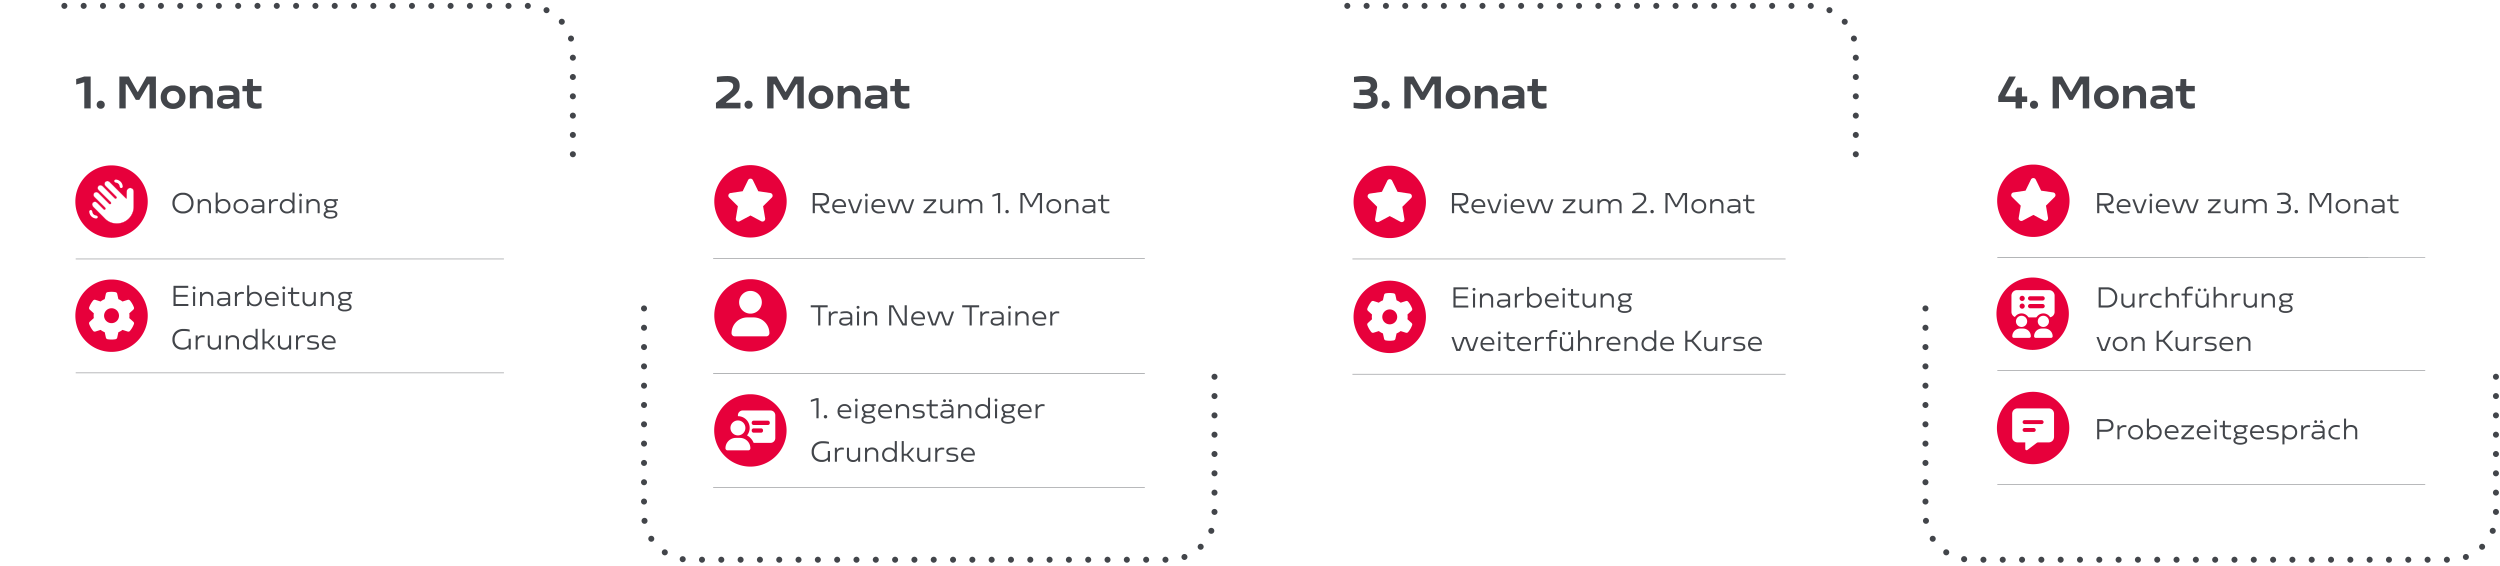 <svg xmlns="http://www.w3.org/2000/svg" xmlns:xlink="http://www.w3.org/1999/xlink" width="1670" height="377.963" viewBox="0 0 1670 377.963">
  <defs>
    <filter id="Pfad_222" x="0" y="0" width="408.524" height="301.618" filterUnits="userSpaceOnUse">
      <feOffset input="SourceAlpha"/>
      <feGaussianBlur stdDeviation="5" result="blur"/>
      <feFlood flood-color="#121212" flood-opacity="0.161"/>
      <feComposite operator="in" in2="blur"/>
      <feComposite in="SourceGraphic"/>
    </filter>
    <filter id="Pfad_226" x="426.804" y="0.001" width="409.397" height="377.962" filterUnits="userSpaceOnUse">
      <feOffset input="SourceAlpha"/>
      <feGaussianBlur stdDeviation="5" result="blur-2"/>
      <feFlood flood-opacity="0.122"/>
      <feComposite operator="in" in2="blur-2"/>
      <feComposite in="SourceGraphic"/>
    </filter>
    <filter id="Pfad_232" x="853.834" y="0.002" width="412.18" height="300.686" filterUnits="userSpaceOnUse">
      <feOffset input="SourceAlpha"/>
      <feGaussianBlur stdDeviation="5" result="blur-3"/>
      <feFlood flood-opacity="0.122"/>
      <feComposite operator="in" in2="blur-3"/>
      <feComposite in="SourceGraphic"/>
    </filter>
    <filter id="Pfad_105" x="1283.649" y="0.001" width="386.351" height="377.962" filterUnits="userSpaceOnUse">
      <feOffset input="SourceAlpha"/>
      <feGaussianBlur stdDeviation="5" result="blur-4"/>
      <feFlood flood-opacity="0.122"/>
      <feComposite operator="in" in2="blur-4"/>
      <feComposite in="SourceGraphic"/>
    </filter>
    <clipPath id="clip-path">
      <rect id="Rechteck_141" data-name="Rechteck 141" width="1628.29" height="373.96" fill="none"/>
    </clipPath>
  </defs>
  <g id="Gruppe_248" data-name="Gruppe 248" transform="translate(-125 -443.579)">
    <g transform="matrix(1, 0, 0, 1, 125, 443.58)" filter="url(#Pfad_222)">
      <path id="Pfad_222-2" data-name="Pfad 222" d="M27.594,271.617A27.594,27.594,0,0,1,0,244.024V27.594A27.6,27.6,0,0,1,27.594,0H328.755a27.6,27.6,0,0,1,27.6,27.595v82.766l22.172,25.452-22.172,25.452v82.761a27.6,27.6,0,0,1-27.6,27.593Z" transform="translate(15 15)" fill="#fff"/>
    </g>
    <g transform="matrix(1, 0, 0, 1, 125, 443.58)" filter="url(#Pfad_226)">
      <path id="Pfad_226-2" data-name="Pfad 226" d="M27.594,347.961A27.6,27.6,0,0,1,0,320.367V27.594A27.6,27.6,0,0,1,27.594,0H330.3A27.6,27.6,0,0,1,357.9,27.594V148.808l21.5,24.679-21.5,24.682v122.2A27.6,27.6,0,0,1,330.3,347.961Z" transform="translate(441.8 15)" fill="#fff"/>
    </g>
    <g transform="matrix(1, 0, 0, 1, 125, 443.58)" filter="url(#Pfad_232)">
      <path id="Pfad_232-2" data-name="Pfad 232" d="M27.594,270.685A27.6,27.6,0,0,1,0,243.087V27.594A27.6,27.6,0,0,1,27.594,0H332.215a27.6,27.6,0,0,1,27.594,27.595v82.067l22.371,25.681-22.371,25.681v82.064a27.6,27.6,0,0,1-27.594,27.6Z" transform="translate(868.83 15)" fill="#fff"/>
    </g>
    <path id="Pfad_231" data-name="Pfad 231" transform="translate(829.194 723.194)" fill="#0669b1"/>
    <path id="Pfad_89" data-name="Pfad 89" d="M9.275,18.551A24.177,24.177,0,0,0,33.451-5.627,24.176,24.176,0,0,0,9.275-29.8,24.176,24.176,0,0,0-14.9-5.627,24.177,24.177,0,0,0,9.275,18.551" transform="translate(190.238 660.087)" fill="#e7003b"/>
    <path id="Pfad_90" data-name="Pfad 90" d="M.032,3.981a1.409,1.409,0,0,0,.4,1.532l2.7,2.455a11.929,11.929,0,0,0,0,3.165l-2.7,2.453a1.412,1.412,0,0,0-.4,1.533,15.356,15.356,0,0,0,.985,2.137l.292.5A15.921,15.921,0,0,0,2.686,19.7a1.411,1.411,0,0,0,1.525.423l3.47-1.1a11.887,11.887,0,0,0,2.74,1.582l.779,3.558a1.41,1.41,0,0,0,1.134,1.108,16.223,16.223,0,0,0,5.294,0,1.41,1.41,0,0,0,1.134-1.108l.779-3.558a11.887,11.887,0,0,0,2.74-1.582l3.464,1.11a1.424,1.424,0,0,0,1.527-.425,15.767,15.767,0,0,0,1.376-1.942l.294-.5a15.537,15.537,0,0,0,.983-2.137,1.414,1.414,0,0,0-.4-1.533l-2.7-2.455a12.262,12.262,0,0,0,.105-1.588,12.124,12.124,0,0,0-.105-1.582l2.7-2.455a1.411,1.411,0,0,0,.4-1.532,15.449,15.449,0,0,0-.983-2.137l-.294-.5A15.785,15.785,0,0,0,27.273-.6a1.415,1.415,0,0,0-1.527-.423l-3.47,1.1a11.952,11.952,0,0,0-2.74-1.584l-.779-3.556a1.406,1.406,0,0,0-1.134-1.108A15.45,15.45,0,0,0,14.976-6.4a16.154,16.154,0,0,0-2.648.217A1.41,1.41,0,0,0,11.194-5.07l-.779,3.558A11.921,11.921,0,0,0,7.675.069L4.2-1.034A1.424,1.424,0,0,0,2.68-.61,16.1,16.1,0,0,0,1.3,1.333l-.292.5A15.546,15.546,0,0,0,.025,3.975ZM14.976,14.534a4.983,4.983,0,1,1,4.983-4.984,4.983,4.983,0,0,1-4.983,4.984" transform="translate(184.534 644.915)" fill="#fff"/>
    <g id="Gruppe_127" data-name="Gruppe 127" transform="translate(1029.172 631.075)">
      <path id="Pfad_91" data-name="Pfad 91" d="M9.275,18.551A24.177,24.177,0,0,0,33.451-5.627,24.176,24.176,0,0,0,9.275-29.8,24.176,24.176,0,0,0-14.9-5.627,24.177,24.177,0,0,0,9.275,18.551" transform="translate(14.901 29.803)" fill="#e7003b"/>
    </g>
    <g id="Gruppe_128" data-name="Gruppe 128" transform="translate(1038.317 639.31)">
      <path id="Pfad_92" data-name="Pfad 92" d="M.032,3.981a1.413,1.413,0,0,0,.4,1.533l2.7,2.453a11.929,11.929,0,0,0,0,3.165l-2.7,2.453a1.412,1.412,0,0,0-.4,1.533,15.356,15.356,0,0,0,.985,2.137l.292.5A15.921,15.921,0,0,0,2.686,19.7a1.411,1.411,0,0,0,1.525.423l3.47-1.1a11.887,11.887,0,0,0,2.74,1.582l.779,3.558a1.41,1.41,0,0,0,1.134,1.108,16.223,16.223,0,0,0,5.294,0,1.41,1.41,0,0,0,1.134-1.108l.779-3.558a11.887,11.887,0,0,0,2.74-1.582l3.464,1.11a1.424,1.424,0,0,0,1.527-.425,15.767,15.767,0,0,0,1.376-1.942l.294-.5a15.537,15.537,0,0,0,.983-2.137,1.412,1.412,0,0,0-.4-1.533l-2.7-2.455a12.262,12.262,0,0,0,.105-1.588,12.124,12.124,0,0,0-.105-1.582l2.7-2.453a1.413,1.413,0,0,0,.4-1.533,15.449,15.449,0,0,0-.983-2.137l-.294-.5A15.785,15.785,0,0,0,27.273-.6a1.415,1.415,0,0,0-1.527-.423l-3.47,1.1a11.887,11.887,0,0,0-2.74-1.582l-.779-3.558a1.406,1.406,0,0,0-1.134-1.108A15.45,15.45,0,0,0,14.976-6.4a16.154,16.154,0,0,0-2.648.217A1.41,1.41,0,0,0,11.194-5.07l-.779,3.558A11.921,11.921,0,0,0,7.675.069L4.2-1.034A1.423,1.423,0,0,0,2.68-.61,16.1,16.1,0,0,0,1.3,1.333l-.292.5A15.546,15.546,0,0,0,.025,3.975ZM14.976,14.534a4.983,4.983,0,1,1,4.983-4.984,4.983,4.983,0,0,1-4.983,4.984" transform="translate(0.052 6.396)" fill="#fff"/>
    </g>
    <path id="Pfad_93" data-name="Pfad 93" d="M9.276,18.552A24.178,24.178,0,0,0,33.453-5.626,24.178,24.178,0,0,0,9.276-29.8,24.178,24.178,0,0,0-14.9-5.626,24.178,24.178,0,0,0,9.276,18.552" transform="translate(190.238 583.859)" fill="#e7003b"/>
    <path id="Pfad_94" data-name="Pfad 94" d="M8.822,4.442c.016-.271.047-.54.047-.811.006-1.027-.008-2.052.01-3.078A5.778,5.778,0,0,1,9.01-.665,2.342,2.342,0,0,1,11.578-2.5,2.356,2.356,0,0,1,13.66-.282c.041.664.016,1.332.016,2,0,2.719.013,5.437,0,8.154A11.233,11.233,0,0,1,1.548,21.246,10.576,10.576,0,0,1-5.625,17.97c-2.523-2.591-5.13-5.1-7.668-7.677a3.4,3.4,0,0,1-.821-1.42,1.63,1.63,0,0,1,.668-1.767,1.822,1.822,0,0,1,1.962-.213,3.33,3.33,0,0,1,.92.677C-9.322,8.8-8.1,10.041-6.872,11.279a6.624,6.624,0,0,0,.5.479.63.63,0,0,0,.944-.028.741.741,0,0,0,.023-.884,4.7,4.7,0,0,0-.5-.566Q-9.1,7.1-12.291,3.928a5.735,5.735,0,0,1-.573-.62A1.973,1.973,0,0,1-12.83.943a1.864,1.864,0,0,1,2.3-.5,3.878,3.878,0,0,1,.967.741q3.191,3.176,6.357,6.376c.144.144.289.292.44.432a.69.69,0,0,0,1.027.089c.4-.365.235-.738-.065-1.077-.153-.172-.321-.333-.485-.495q-3.6-3.582-7.2-7.166a5.717,5.717,0,0,1-.621-.68A1.967,1.967,0,0,1-10.036-3.7,1.847,1.847,0,0,1-7.8-4.191a4.044,4.044,0,0,1,1.032.78Q-3.169.175.406,3.782c.144.144.29.29.436.435.344.339.732.544,1.137.14.42-.42.156-.806-.17-1.132Q-.773.637-3.369-1.935c-.636-.634-1.288-1.253-1.9-1.906a1.965,1.965,0,0,1-.07-2.716,1.985,1.985,0,0,1,2.722-.079,8.009,8.009,0,0,1,.612.586Q2.973-1.075,7.955,3.9c.213.213.44.41.659.615Z" transform="translate(200.685 571.622)" fill="#fff"/>
    <path id="Pfad_95" data-name="Pfad 95" d="M-3.983-7.24a2.291,2.291,0,0,1,1.429.523,5.887,5.887,0,0,1,.491.463l.129.13Q3.045-1.148,8.028,3.829c.14.14.29.277.435.409l.175.16.085-.031c0-.065.009-.13.015-.2.014-.178.028-.362.028-.542,0-.4,0-.816,0-1.213,0-.612,0-1.244.009-1.866A5.848,5.848,0,0,1,8.91-.689a2.422,2.422,0,0,1,2.427-1.925c.083,0,.167,0,.25.011A2.45,2.45,0,0,1,13.763-.288c.03.486.025.981.02,1.46,0,.182,0,.363,0,.545q0,1.113,0,2.225c0,1.944.006,3.953,0,5.93a11.59,11.59,0,0,1-3.334,8.208,11.4,11.4,0,0,1-8.136,3.293c-.253,0-.51-.008-.765-.023A10.719,10.719,0,0,1-5.7,18.042c-1.383-1.42-2.815-2.84-4.2-4.213-1.141-1.131-2.321-2.3-3.467-3.464A3.525,3.525,0,0,1-14.213,8.9a1.727,1.727,0,0,1,.7-1.876A1.912,1.912,0,0,1-12.319,6.6a2.13,2.13,0,0,1,.878.2,3.375,3.375,0,0,1,.95.7c.873.861,1.749,1.747,2.6,2.6q.547.553,1.1,1.105l.079.08a5.3,5.3,0,0,0,.413.391.53.53,0,0,0,.8-.018.635.635,0,0,0,.013-.754,4.465,4.465,0,0,0-.491-.552q-1.6-1.592-3.2-3.181T-12.364,4l-.054-.054a5.255,5.255,0,0,1-.528-.578A2.069,2.069,0,0,1-12.91.878,1.959,1.959,0,0,1-11.372.137a1.964,1.964,0,0,1,.886.211,3.886,3.886,0,0,1,.994.761C-7.9,2.7-6.284,4.319-4.724,5.889l1.588,1.6.078.079c.116.117.236.237.358.35a.792.792,0,0,0,.514.255A.549.549,0,0,0-1.812,8c.292-.267.27-.546-.073-.933-.121-.137-.256-.269-.386-.4l-.138-.137Q-5.986,2.975-9.564-.587l-.08-.08A5.011,5.011,0,0,1-10.2-1.28a2.079,2.079,0,0,1,.081-2.488A1.964,1.964,0,0,1-8.6-4.481a1.912,1.912,0,0,1,.849.2,4.094,4.094,0,0,1,1.059.8C-4.842-1.637-2.966.248-1.152,2.071L.479,3.709c.144.144.29.29.436.434a.924.924,0,0,0,.6.333.56.56,0,0,0,.394-.193.483.483,0,0,0,.168-.5A1.286,1.286,0,0,0,1.737,3.3C.589,2.147-.583.982-1.715-.144L-3.442-1.863q-.289-.288-.581-.573c-.44-.432-.894-.878-1.323-1.336a2.067,2.067,0,0,1-.07-2.857A1.945,1.945,0,0,1-3.983-7.24ZM8.59,4.635l-.046-.043c-.072-.068-.146-.135-.219-.2-.147-.134-.3-.272-.442-.416Q2.9-1-2.079-5.979l-.13-.132a5.732,5.732,0,0,0-.473-.447,2.084,2.084,0,0,0-1.3-.477,1.741,1.741,0,0,0-1.283.547A1.864,1.864,0,0,0-5.2-3.912c.426.454.879.9,1.317,1.33q.292.286.582.574L-1.57-.29C-.437.836.734,2,1.882,3.151a1.441,1.441,0,0,1,.391.575.687.687,0,0,1-.221.7.763.763,0,0,1-.54.253A1.092,1.092,0,0,1,.77,4.29C.624,4.146.478,4,.333,3.855L-1.3,2.216C-3.112.393-4.988-1.492-6.841-3.337a3.9,3.9,0,0,0-1-.761A1.708,1.708,0,0,0-8.6-4.275a1.759,1.759,0,0,0-1.353.639A1.868,1.868,0,0,0-10.029-1.4a4.857,4.857,0,0,0,.53.587l.081.08Q-5.841,2.83-2.264,6.389l.137.136c.133.131.27.266.4.408a1.191,1.191,0,0,1,.319.581.7.7,0,0,1-.262.64.788.788,0,0,1-1.167-.09c-.125-.116-.247-.238-.364-.356l-.078-.078-1.588-1.6c-1.56-1.569-3.174-3.192-4.769-4.78a3.743,3.743,0,0,0-.94-.722,1.76,1.76,0,0,0-.794-.189,1.754,1.754,0,0,0-1.377.664,1.86,1.86,0,0,0-.032,2.24,5.1,5.1,0,0,0,.508.554l.054.054q1.593,1.587,3.187,3.171t3.2,3.181a4.651,4.651,0,0,1,.514.579A.841.841,0,0,1-5.353,11.8a.735.735,0,0,1-.541.259.856.856,0,0,1-.544-.223,5.454,5.454,0,0,1-.429-.406l-.078-.079q-.548-.552-1.1-1.106c-.847-.856-1.723-1.742-2.595-2.6a3.177,3.177,0,0,0-.89-.656,1.925,1.925,0,0,0-.793-.182,1.711,1.711,0,0,0-1.062.382,1.53,1.53,0,0,0-.632,1.658,3.309,3.309,0,0,0,.8,1.375c1.146,1.163,2.325,2.332,3.465,3.463,1.386,1.373,2.819,2.794,4.2,4.215a10.519,10.519,0,0,0,7.105,3.245c.251.015.5.023.753.023a11.2,11.2,0,0,0,7.99-3.232A11.385,11.385,0,0,0,13.571,9.87c.011-1.976.007-3.985,0-5.929q0-1.112,0-2.225c0-.182,0-.365,0-.547,0-.475.01-.967-.02-1.446A2.243,2.243,0,0,0,11.569-2.4c-.077-.007-.156-.01-.232-.01A2.221,2.221,0,0,0,9.11-.642a5.649,5.649,0,0,0-.129,1.2c-.011.621-.01,1.252-.009,1.863,0,.4,0,.809,0,1.214,0,.187-.015.375-.029.557-.007.087-.013.173-.019.26l0,.068Z" transform="translate(200.685 571.622)" fill="#e7003b"/>
    <path id="Pfad_96" data-name="Pfad 96" d="M1.69,2.155a4.825,4.825,0,0,1-4.4-4.494.984.984,0,0,1,.84-1.111A.946.946,0,0,1-.78-2.7c.071.219.109.449.167.672A2.715,2.715,0,0,0,1.579.1c.127.028.25.062.375.094.7.19,1.071.634.967,1.168s-.531.816-1.231.792" transform="translate(187.351 587.371)" fill="#fff"/>
    <path id="Pfad_97" data-name="Pfad 97" d="M.465,0A4.881,4.881,0,0,1,4.895,4.538.974.974,0,0,1,4.084,5.6a.928.928,0,0,1-1.118-.707,2.811,2.811,0,0,1-.12-.445A2.757,2.757,0,0,0,.49,2.038a3.569,3.569,0,0,1-.372-.1A1.041,1.041,0,0,1-.738.831C-.667.312-.2-.008.465,0" transform="translate(202.078 563.552)" fill="#fff"/>
    <path id="Pfad_99" data-name="Pfad 99" d="M286.062.125H0v-.25H286.062Z" transform="translate(175.566 616.576)" fill="#42454a"/>
    <path id="Pfad_100" data-name="Pfad 100" d="M288.361.125H0v-.25H288.361Z" transform="translate(601.386 616.178)" fill="#42454a"/>
    <g id="Gruppe_137" data-name="Gruppe 137" transform="translate(1028.416 616.578)">
      <path id="Pfad_101" data-name="Pfad 101" d="M289.354.125H0v-.25H289.354Z" transform="translate(0)" fill="#42454a"/>
    </g>
    <path id="Pfad_102" data-name="Pfad 102" d="M288.361.125H0v-.25H288.361Z" transform="translate(601.386 693.099)" fill="#42454a"/>
    <g id="Gruppe_139" data-name="Gruppe 139" transform="translate(1028.416 693.498)">
      <path id="Pfad_103" data-name="Pfad 103" d="M289.354.125H0v-.25H289.354Z" transform="translate(0 0)" fill="#42454a"/>
    </g>
    <path id="Pfad_104" data-name="Pfad 104" d="M286.062.125H0v-.25H286.062Z" transform="translate(175.566 692.691)" fill="#42454a"/>
    <g transform="matrix(1, 0, 0, 1, 125, 443.58)" filter="url(#Pfad_105)">
      <path id="Pfad_105-2" data-name="Pfad 105" d="M10.587,0A27.716,27.716,0,0,0-17.008,27.836V320.128a27.714,27.714,0,0,0,27.595,27.834H311.748a27.714,27.714,0,0,0,27.595-27.834V27.836A27.716,27.716,0,0,0,311.748,0Z" transform="translate(1315.66 15)" fill="#fff"/>
    </g>
    <g id="Gruppe_143" data-name="Gruppe 143" transform="translate(1459.215 691.195)">
      <path id="Pfad_107" data-name="Pfad 107" d="M285.831.125H0v-.25H285.831Z" transform="translate(0 0)" fill="#42454a"/>
    </g>
    <g id="Gruppe_144" data-name="Gruppe 144" transform="translate(1459.215 767.312)">
      <path id="Pfad_108" data-name="Pfad 108" d="M285.831.125H0v-.25H285.831Z" transform="translate(0 0)" fill="#42454a"/>
    </g>
    <path id="Pfad_109" data-name="Pfad 109" d="M288.361.125H0v-.25H288.361Z" transform="translate(601.386 769.213)" fill="#42454a"/>
    <path id="Pfad_110" data-name="Pfad 110" d="M9.276,18.551A24.178,24.178,0,0,0,33.453-5.627,24.178,24.178,0,0,0,9.276-29.8,24.178,24.178,0,0,0-14.9-5.627,24.178,24.178,0,0,0,9.276,18.551" transform="translate(617.047 583.69)" fill="#e7003b"/>
    <path id="Pfad_111" data-name="Pfad 111" d="M6.287.387a1.793,1.793,0,0,0-3.224,0l-3.6,7.406L-8.576,8.979a1.784,1.784,0,0,0-1.437,1.215,1.8,1.8,0,0,0,.441,1.83L-3.739,17.8l-1.376,8.158a1.8,1.8,0,0,0,.722,1.752,1.8,1.8,0,0,0,1.892.128L4.681,24l7.183,3.835a1.8,1.8,0,0,0,2.614-1.88L13.1,17.8l5.833-5.771a1.793,1.793,0,0,0-1-3.045L9.887,7.793Z" transform="translate(621.643 563.526)" fill="#fff"/>
    <g id="Gruppe_148" data-name="Gruppe 148" transform="translate(1029.176 554.271)">
      <path id="Pfad_112" data-name="Pfad 112" d="M9.276,18.551A24.178,24.178,0,0,0,33.453-5.627,24.178,24.178,0,0,0,9.276-29.8,24.178,24.178,0,0,0-14.9-5.627,24.178,24.178,0,0,0,9.276,18.551" transform="translate(14.902 29.803)" fill="#e7003b"/>
    </g>
    <g id="Gruppe_149" data-name="Gruppe 149" transform="translate(1038.572 563.288)">
      <path id="Pfad_113" data-name="Pfad 113" d="M6.287.387a1.793,1.793,0,0,0-3.224,0l-3.6,7.406L-8.576,8.979a1.784,1.784,0,0,0-1.437,1.215,1.8,1.8,0,0,0,.441,1.83L-3.739,17.8l-1.376,8.158a1.8,1.8,0,0,0,.722,1.752,1.8,1.8,0,0,0,1.892.128L4.681,24l7.183,3.835a1.8,1.8,0,0,0,2.614-1.88L13.1,17.8l5.833-5.771a1.793,1.793,0,0,0-1-3.045L9.887,7.793Z" transform="translate(10.101 0.621)" fill="#fff"/>
    </g>
    <path id="Pfad_114" data-name="Pfad 114" d="M9.276,18.551A24.178,24.178,0,0,0,33.453-5.627,24.178,24.178,0,0,0,9.276-29.8,24.178,24.178,0,0,0-14.9-5.627,24.178,24.178,0,0,0,9.276,18.551" transform="translate(616.978 736.727)" fill="#e7003b"/>
    <path id="Pfad_115" data-name="Pfad 115" d="M8.358,0h-18.6a3.193,3.193,0,0,0-3.185,3.185V3.8a7.8,7.8,0,0,1,3.058.618A7.839,7.839,0,0,1-7.873,6.1a7.821,7.821,0,0,1,1.682,2.5,7.8,7.8,0,0,1,.618,3.058,7.8,7.8,0,0,1-.618,3.058A7.841,7.841,0,0,1-7.359,16.64a9.78,9.78,0,0,1,2.245,1.679,9.757,9.757,0,0,1,2.1,3.112c.029.07.057.14.084.209H8.358a3.193,3.193,0,0,0,3.185-3.185V3.185A3.193,3.193,0,0,0,8.358,0" transform="translate(631.356 717.781)" fill="#fff"/>
    <path id="Pfad_116" data-name="Pfad 116" d="M2.66,0H5.433a6.936,6.936,0,0,1,6.939,6.934,1.388,1.388,0,0,1-1.389,1.389H-2.885A1.386,1.386,0,0,1-4.274,6.934,6.935,6.935,0,0,1,2.66,0" transform="translate(613.881 736.093)" fill="#fff"/>
    <path id="Pfad_117" data-name="Pfad 117" d="M1.916,3.832A5,5,0,0,1-3.078-1.162,5,5,0,0,1,1.916-6.156,5,5,0,0,1,6.91-1.162,5,5,0,0,1,1.916,3.832" transform="translate(616.015 730.597)" fill="#fff"/>
    <path id="Pfad_118" data-name="Pfad 118" d="M4.2,1.1H-5.61A1.313,1.313,0,0,1-6.747-.334,1.315,1.315,0,0,1-5.61-1.771H4.2A1.315,1.315,0,0,1,5.337-.334,1.313,1.313,0,0,1,4.2,1.1" transform="translate(633.892 726.369)" fill="#e7003b"/>
    <path id="Pfad_119" data-name="Pfad 119" d="M2.461,1.1H-2.818A1.312,1.312,0,0,1-3.954-.334,1.313,1.313,0,0,1-2.818-1.771H2.461A1.315,1.315,0,0,1,3.6-.334,1.313,1.313,0,0,1,2.461,1.1" transform="translate(631.1 731.503)" fill="#e7003b"/>
    <path id="Pfad_132" data-name="Pfad 132" d="M9.275,18.551A24.177,24.177,0,0,0,33.451-5.627,24.176,24.176,0,0,0,9.275-29.8,24.176,24.176,0,0,0-14.9-5.627,24.177,24.177,0,0,0,9.275,18.551" transform="translate(617.043 659.863)" fill="#e7003b"/>
    <path id="Pfad_133" data-name="Pfad 133" d="M4.042,0H8.256A10.541,10.541,0,0,1,18.8,10.536a2.11,2.11,0,0,1-2.111,2.111H-4.385a2.1,2.1,0,0,1-2.109-2.111A10.538,10.538,0,0,1,4.042,0" transform="translate(620.166 655.614)" fill="#fff"/>
    <path id="Pfad_134" data-name="Pfad 134" d="M2.911,5.822A7.59,7.59,0,0,1-4.677-1.766,7.59,7.59,0,0,1,2.911-9.354,7.59,7.59,0,0,1,10.5-1.766,7.59,7.59,0,0,1,2.911,5.822" transform="translate(623.406 647.262)" fill="#fff"/>
    <g id="Gruppe_171" data-name="Gruppe 171" transform="translate(1458.938 705.313)">
      <path id="Pfad_135" data-name="Pfad 135" d="M9.276,18.551A24.178,24.178,0,0,0,33.453-5.627,24.178,24.178,0,0,0,9.276-29.8,24.178,24.178,0,0,0-14.9-5.627,24.178,24.178,0,0,0,9.276,18.551" transform="translate(14.902 29.803)" fill="#e7003b"/>
    </g>
    <g id="Gruppe_172" data-name="Gruppe 172" transform="translate(1469.125 716.375)">
      <path id="Pfad_136" data-name="Pfad 136" d="M3.361,8.717c-1.725,0-3.328,0-4.931,0a3.877,3.877,0,0,1-2.159-.548,3.365,3.365,0,0,1-1.65-2.836c-.036-.9-.015-1.8-.015-2.7q0-6.413,0-12.827a3.746,3.746,0,0,1,.853-2.563,3.591,3.591,0,0,1,2.7-1.24c.436-.019.874,0,1.313,0H18.718a3.582,3.582,0,0,1,3.855,3.81c.019,1.215,0,2.429,0,3.644q0,5.612,0,11.224a4.323,4.323,0,0,1-.453,2.184A3.553,3.553,0,0,1,18.8,8.715c-2.213.006-4.424.013-6.636-.006a1.907,1.907,0,0,0-1.266.422c-1.885,1.452-3.793,2.877-5.693,4.312a4.51,4.51,0,0,1-.471.342.856.856,0,0,1-1.368-.767c-.021-1.141-.006-2.283-.006-3.425V8.717" transform="translate(5.399 14.005)" fill="#fff"/>
    </g>
    <g id="Gruppe_173" data-name="Gruppe 173" transform="translate(1476.11 724.225)">
      <path id="Pfad_137" data-name="Pfad 137" d="M4.869,1.011H-6.506A1.317,1.317,0,0,1-7.823-.306,1.318,1.318,0,0,1-6.506-1.625H4.869A1.318,1.318,0,0,1,6.187-.306,1.317,1.317,0,0,1,4.869,1.011" transform="translate(7.823 1.625)" fill="#e7003b"/>
    </g>
    <g id="Gruppe_174" data-name="Gruppe 174" transform="translate(1476.108 729.485)">
      <path id="Pfad_138" data-name="Pfad 138" d="M2.855,1.011H-3.267A1.319,1.319,0,0,1-4.586-.306,1.319,1.319,0,0,1-3.267-1.625H2.855A1.318,1.318,0,0,1,4.172-.306,1.317,1.317,0,0,1,2.855,1.011" transform="translate(4.586 1.625)" fill="#e7003b"/>
    </g>
    <g id="Gruppe_176" data-name="Gruppe 176" transform="translate(1458.64 628.966)">
      <path id="Pfad_140" data-name="Pfad 140" d="M9.276,18.551A24.178,24.178,0,0,0,33.453-5.627,24.178,24.178,0,0,0,9.276-29.8,24.178,24.178,0,0,0-14.9-5.627,24.178,24.178,0,0,0,9.276,18.551" transform="translate(14.902 29.803)" fill="#e7003b"/>
    </g>
    <g id="Gruppe_177" data-name="Gruppe 177" transform="translate(1468.646 637.38)">
      <path id="Pfad_141" data-name="Pfad 141" d="M9.606,6.989H-11.641A3.705,3.705,0,0,1-15.433,3.4V-7.64a3.705,3.705,0,0,1,3.792-3.589H9.606A3.705,3.705,0,0,1,13.4-7.64V3.4A3.705,3.705,0,0,1,9.606,6.989" transform="translate(15.433 11.229)" fill="#fff"/>
    </g>
    <g id="Gruppe_178" data-name="Gruppe 178" transform="translate(1485.438 653.721)">
      <path id="Pfad_142" data-name="Pfad 142" d="M1.739,3.479A4.538,4.538,0,0,0,6.272-1.054,4.539,4.539,0,0,0,1.739-5.589,4.539,4.539,0,0,0-2.794-1.054,4.538,4.538,0,0,0,1.739,3.479" transform="translate(2.794 5.589)" fill="#fff"/>
    </g>
    <g id="Gruppe_179" data-name="Gruppe 179" transform="translate(1485.438 653.721)">
      <path id="Pfad_143" data-name="Pfad 143" d="M1.739,4.266A5.327,5.327,0,0,1-3.582-1.054,5.327,5.327,0,0,1,1.739-6.377,5.327,5.327,0,0,1,7.06-1.054,5.327,5.327,0,0,1,1.739,4.266Zm0-9.068A3.751,3.751,0,0,0-2.007-1.054,3.75,3.75,0,0,0,1.739,2.691,3.75,3.75,0,0,0,5.485-1.054,3.751,3.751,0,0,0,1.739-4.8Z" transform="translate(2.794 5.589)" fill="#e7003b"/>
    </g>
    <g id="Gruppe_180" data-name="Gruppe 180" transform="translate(1483.767 663.06)">
      <path id="Pfad_144" data-name="Pfad 144" d="M1.983,0H4.05A5.171,5.171,0,0,1,9.222,5.169,1.035,1.035,0,0,1,8.187,6.2H-2.151A1.033,1.033,0,0,1-3.186,5.169,5.17,5.17,0,0,1,1.983,0" transform="translate(3.186 0)" fill="#fff"/>
    </g>
    <g id="Gruppe_181" data-name="Gruppe 181" transform="translate(1470.869 653.721)">
      <path id="Pfad_145" data-name="Pfad 145" d="M1.739,3.479A4.538,4.538,0,0,0,6.272-1.054,4.539,4.539,0,0,0,1.739-5.589,4.539,4.539,0,0,0-2.794-1.054,4.538,4.538,0,0,0,1.739,3.479" transform="translate(2.794 5.589)" fill="#fff"/>
    </g>
    <g id="Gruppe_182" data-name="Gruppe 182" transform="translate(1470.869 653.721)">
      <path id="Pfad_146" data-name="Pfad 146" d="M1.739,4.266A5.327,5.327,0,0,1-3.582-1.054,5.327,5.327,0,0,1,1.739-6.377,5.327,5.327,0,0,1,7.06-1.054,5.327,5.327,0,0,1,1.739,4.266Zm0-9.068A3.751,3.751,0,0,0-2.007-1.054,3.75,3.75,0,0,0,1.739,2.691,3.75,3.75,0,0,0,5.485-1.054,3.751,3.751,0,0,0,1.739-4.8Z" transform="translate(2.794 5.589)" fill="#e7003b"/>
    </g>
    <g id="Gruppe_183" data-name="Gruppe 183" transform="translate(1469.199 663.06)">
      <path id="Pfad_147" data-name="Pfad 147" d="M1.983,0H4.05A5.171,5.171,0,0,1,9.222,5.169,1.036,1.036,0,0,1,8.187,6.2H-2.151A1.033,1.033,0,0,1-3.186,5.169,5.17,5.17,0,0,1,1.983,0" transform="translate(3.186 0)" fill="#fff"/>
    </g>
    <g id="Gruppe_184" data-name="Gruppe 184" transform="translate(1479.688 641.464)">
      <path id="Pfad_148" data-name="Pfad 148" d="M3.711,1.1h-8.13A1.492,1.492,0,0,1-5.962-.334,1.494,1.494,0,0,1-4.419-1.771h8.13A1.492,1.492,0,0,1,5.252-.334,1.491,1.491,0,0,1,3.711,1.1" transform="translate(5.962 1.771)" fill="#e7003b"/>
    </g>
    <g id="Gruppe_185" data-name="Gruppe 185" transform="translate(1474.082 641.176)">
      <path id="Pfad_149" data-name="Pfad 149" d="M.662,1.324A1.725,1.725,0,0,0,2.386-.4,1.725,1.725,0,0,0,.662-2.127,1.725,1.725,0,0,0-1.063-.4,1.725,1.725,0,0,0,.662,1.324" transform="translate(1.063 2.127)" fill="#e7003b"/>
    </g>
    <g id="Gruppe_186" data-name="Gruppe 186" transform="translate(1479.688 646.639)">
      <path id="Pfad_150" data-name="Pfad 150" d="M3.711,1.1h-8.13A1.492,1.492,0,0,1-5.962-.334,1.494,1.494,0,0,1-4.419-1.771h8.13A1.492,1.492,0,0,1,5.252-.334,1.491,1.491,0,0,1,3.711,1.1" transform="translate(5.962 1.771)" fill="#e7003b"/>
    </g>
    <g id="Gruppe_187" data-name="Gruppe 187" transform="translate(1474.082 646.35)">
      <path id="Pfad_151" data-name="Pfad 151" d="M.662,1.324A1.725,1.725,0,0,0,2.386-.4,1.725,1.725,0,0,0,.662-2.127,1.725,1.725,0,0,0-1.063-.4,1.725,1.725,0,0,0,.662,1.324" transform="translate(1.063 2.127)" fill="#e7003b"/>
    </g>
    <g id="Gruppe_188" data-name="Gruppe 188" transform="translate(1459.1 553.508)">
      <path id="Pfad_152" data-name="Pfad 152" d="M9.276,18.551A24.178,24.178,0,0,0,33.453-5.627,24.178,24.178,0,0,0,9.276-29.8,24.178,24.178,0,0,0-14.9-5.627,24.178,24.178,0,0,0,9.276,18.551" transform="translate(14.902 29.803)" fill="#e7003b"/>
    </g>
    <g id="Gruppe_189" data-name="Gruppe 189" transform="translate(1468.498 562.524)">
      <path id="Pfad_153" data-name="Pfad 153" d="M6.287.387a1.793,1.793,0,0,0-3.224,0l-3.6,7.406L-8.576,8.979a1.784,1.784,0,0,0-1.437,1.215,1.8,1.8,0,0,0,.441,1.83L-3.739,17.8l-1.376,8.158a1.8,1.8,0,0,0,.722,1.752,1.8,1.8,0,0,0,1.892.128L4.681,24l7.183,3.835a1.8,1.8,0,0,0,2.614-1.88L13.1,17.8l5.833-5.771a1.793,1.793,0,0,0-1-3.045L9.887,7.793Z" transform="translate(10.1 0.621)" fill="#fff"/>
    </g>
    <g id="Gruppe_197" data-name="Gruppe 197" transform="translate(1459.215 615.624)">
      <path id="Pfad_161" data-name="Pfad 161" d="M285.831.125H0v-.25H285.831Z" transform="translate(0 0)" fill="#42454a"/>
    </g>
    <path id="Pfad_223" data-name="Pfad 223" d="M6.3-21.3h4.263V0H6.3V-17.461L.894-15.923v-3.721Zm9.046,16.9a2.62,2.62,0,0,1,1.934-.762,2.62,2.62,0,0,1,1.934.762,2.62,2.62,0,0,1,.762,1.934,2.62,2.62,0,0,1-.762,1.934,2.62,2.62,0,0,1-1.934.762,2.62,2.62,0,0,1-1.934-.762,2.62,2.62,0,0,1-.762-1.934A2.62,2.62,0,0,1,15.345-4.395ZM29.73-21.3h6.328l5.757,10.2h.366l5.757-10.2h6.211V0H49.857V-16.084H49.08L43.075-5.7H40.731L34.74-16.084h-.776V0H29.73Zm29.92,8.174a8.231,8.231,0,0,1,5.977-2.212A8.205,8.205,0,0,1,71.6-13.125,7.5,7.5,0,0,1,73.873-7.5,7.5,7.5,0,0,1,71.6-1.875,8.205,8.205,0,0,1,65.626.337a8.205,8.205,0,0,1-5.969-2.212A7.5,7.5,0,0,1,57.379-7.5,7.517,7.517,0,0,1,59.65-13.125Zm2.93,8.643a4,4,0,0,0,3.047,1.157,4,4,0,0,0,3.047-1.157,4.2,4.2,0,0,0,1.1-3.018,4.2,4.2,0,0,0-1.1-3.018,4,4,0,0,0-3.047-1.157,4,4,0,0,0-3.047,1.157,4.2,4.2,0,0,0-1.1,3.018A4.2,4.2,0,0,0,62.579-4.482ZM76.811-15h3.838l.132,1.685H81.1A6.179,6.179,0,0,1,86-15.293a6.045,6.045,0,0,1,4.438,1.663,6.042,6.042,0,0,1,1.685,4.5V0H88.09V-7.866a3.951,3.951,0,0,0-.9-2.761,3.3,3.3,0,0,0-2.571-.989,3.666,3.666,0,0,0-2.791,1.04,3.956,3.956,0,0,0-.989,2.842V0H76.811Zm25.642-.337q3.838,0,5.654,1.37a5.053,5.053,0,0,1,1.816,4.314V0h-3.838l-.117-1.685h-.337A5.637,5.637,0,0,1,100.856.264,7.334,7.334,0,0,1,96.6-.857,3.8,3.8,0,0,1,94.982-4.2q0-4.526,5.757-4.7l5.2-.146v-.366a2.052,2.052,0,0,0-.945-1.948,6.686,6.686,0,0,0-3.142-.542,43.87,43.87,0,0,0-5.522.293V-14.6A21.984,21.984,0,0,1,102.453-15.337Zm-.542,12.363a5.335,5.335,0,0,0,2.886-.718A2.249,2.249,0,0,0,105.939-5.7V-6.27l-4.746.117q-2.344.029-2.344,1.6a1.243,1.243,0,0,0,.769,1.238A5.865,5.865,0,0,0,101.911-2.974ZM111.953-15h3l.176-4.585h3.838V-15h5.7v3.545h-5.7v4.98a3.562,3.562,0,0,0,.659,2.446,3.54,3.54,0,0,0,2.578.7,23.106,23.106,0,0,0,2.52-.132V-.205a12.121,12.121,0,0,1-3.53.41q-3.413,0-4.827-1.494t-1.414-4.893v-5.273h-3Z" transform="translate(175 516)" fill="#42454a"/>
    <path id="Pfad_227" data-name="Pfad 227" d="M8.994-21.636q8.1,0,8.1,6.46a6.944,6.944,0,0,1-1.165,4.109,19.047,19.047,0,0,1-3.875,3.743L8.042-4.175v.4h9.595V0H1.26V-3.721L8.218-9.126q1.2-.923,1.67-1.311t1.318-1.23A5.466,5.466,0,0,0,12.4-13.293a4.054,4.054,0,0,0,.344-1.648A2.386,2.386,0,0,0,11.7-17.109a6.783,6.783,0,0,0-3.508-.674q-3.208,0-6.3.293v-3.6A47.918,47.918,0,0,1,8.994-21.636ZM21.1-4.395a2.62,2.62,0,0,1,1.934-.762,2.62,2.62,0,0,1,1.934.762,2.62,2.62,0,0,1,.762,1.934,2.62,2.62,0,0,1-.762,1.934,2.62,2.62,0,0,1-1.934.762A2.62,2.62,0,0,1,21.1-.527a2.62,2.62,0,0,1-.762-1.934A2.62,2.62,0,0,1,21.1-4.395ZM35.487-21.3h6.328l5.757,10.2h.366l5.757-10.2h6.211V0H55.614V-16.084h-.776L48.831-5.7H46.488L40.5-16.084H39.72V0H35.487Zm29.92,8.174a8.231,8.231,0,0,1,5.977-2.212,8.205,8.205,0,0,1,5.969,2.212A7.5,7.5,0,0,1,79.63-7.5a7.5,7.5,0,0,1-2.278,5.625A8.205,8.205,0,0,1,71.383.337a8.205,8.205,0,0,1-5.969-2.212A7.5,7.5,0,0,1,63.136-7.5,7.517,7.517,0,0,1,65.406-13.125Zm2.93,8.643a4,4,0,0,0,3.047,1.157A4,4,0,0,0,74.43-4.482a4.2,4.2,0,0,0,1.1-3.018,4.2,4.2,0,0,0-1.1-3.018,4,4,0,0,0-3.047-1.157,4,4,0,0,0-3.047,1.157,4.2,4.2,0,0,0-1.1,3.018A4.2,4.2,0,0,0,68.336-4.482ZM82.567-15h3.838l.132,1.685h.322a6.179,6.179,0,0,1,4.893-1.978A6.045,6.045,0,0,1,96.19-13.63a6.042,6.042,0,0,1,1.685,4.5V0H93.847V-7.866a3.951,3.951,0,0,0-.9-2.761,3.3,3.3,0,0,0-2.571-.989,3.666,3.666,0,0,0-2.791,1.04A3.956,3.956,0,0,0,86.6-7.734V0H82.567Zm25.642-.337q3.838,0,5.654,1.37a5.053,5.053,0,0,1,1.816,4.314V0h-3.838l-.117-1.685h-.337A5.637,5.637,0,0,1,106.613.264a7.334,7.334,0,0,1-4.255-1.121A3.8,3.8,0,0,1,100.739-4.2q0-4.526,5.757-4.7l5.2-.146v-.366a2.052,2.052,0,0,0-.945-1.948,6.686,6.686,0,0,0-3.142-.542,43.87,43.87,0,0,0-5.522.293V-14.6A21.984,21.984,0,0,1,108.21-15.337Zm-.542,12.363a5.335,5.335,0,0,0,2.886-.718A2.249,2.249,0,0,0,111.7-5.7V-6.27l-4.746.117q-2.344.029-2.344,1.6a1.243,1.243,0,0,0,.769,1.238A5.865,5.865,0,0,0,107.668-2.974ZM117.71-15h3l.176-4.585h3.838V-15h5.7v3.545h-5.7v4.98a3.562,3.562,0,0,0,.659,2.446,3.54,3.54,0,0,0,2.578.7,23.106,23.106,0,0,0,2.52-.132V-.205a12.121,12.121,0,0,1-3.53.41q-3.413,0-4.827-1.494t-1.414-4.893v-5.273h-3Z" transform="translate(602 516)" fill="#42454a"/>
    <path id="Pfad_233" data-name="Pfad 233" d="M8.5-21.636q8.423,0,8.423,6.182a4.371,4.371,0,0,1-2.637,4.438v.366q3,.835,3,4.585,0,3.413-2.241,4.907T8.467.337A36.479,36.479,0,0,1,1.2-.337v-3.53a60.174,60.174,0,0,0,6.841.352,8.436,8.436,0,0,0,3.706-.615A2.18,2.18,0,0,0,12.935-6.24a2.2,2.2,0,0,0-1.069-2.08,6.553,6.553,0,0,0-3.193-.615H5.127v-3.6h3.4a5.832,5.832,0,0,0,3.025-.63,2.27,2.27,0,0,0,1.018-2.095A2.016,2.016,0,0,0,11.448-17.2a7.89,7.89,0,0,0-3.494-.586q-2.886,0-6.489.293v-3.545A35.669,35.669,0,0,1,8.5-21.636ZM20.706-4.395a2.62,2.62,0,0,1,1.934-.762,2.62,2.62,0,0,1,1.934.762,2.62,2.62,0,0,1,.762,1.934,2.62,2.62,0,0,1-.762,1.934,2.62,2.62,0,0,1-1.934.762,2.62,2.62,0,0,1-1.934-.762,2.62,2.62,0,0,1-.762-1.934A2.62,2.62,0,0,1,20.706-4.395ZM35.091-21.3h6.328l5.757,10.2h.366L53.3-21.3H59.51V0H55.218V-16.084h-.776L48.436-5.7H46.092L40.1-16.084h-.776V0H35.091Zm29.92,8.174a8.231,8.231,0,0,1,5.977-2.212,8.205,8.205,0,0,1,5.969,2.212A7.5,7.5,0,0,1,79.235-7.5a7.5,7.5,0,0,1-2.278,5.625A8.205,8.205,0,0,1,70.988.337a8.205,8.205,0,0,1-5.969-2.212A7.5,7.5,0,0,1,62.74-7.5,7.517,7.517,0,0,1,65.011-13.125Zm2.93,8.643a4,4,0,0,0,3.047,1.157,4,4,0,0,0,3.047-1.157,4.2,4.2,0,0,0,1.1-3.018,4.2,4.2,0,0,0-1.1-3.018,4,4,0,0,0-3.047-1.157,4,4,0,0,0-3.047,1.157,4.2,4.2,0,0,0-1.1,3.018A4.2,4.2,0,0,0,67.941-4.482ZM82.172-15H86.01l.132,1.685h.322a6.179,6.179,0,0,1,4.893-1.978,6.045,6.045,0,0,1,4.438,1.663,6.042,6.042,0,0,1,1.685,4.5V0H93.451V-7.866a3.951,3.951,0,0,0-.9-2.761,3.3,3.3,0,0,0-2.571-.989,3.666,3.666,0,0,0-2.791,1.04A3.956,3.956,0,0,0,86.2-7.734V0H82.172Zm25.642-.337q3.838,0,5.654,1.37a5.053,5.053,0,0,1,1.816,4.314V0h-3.838l-.117-1.685h-.337A5.637,5.637,0,0,1,106.218.264a7.334,7.334,0,0,1-4.255-1.121A3.8,3.8,0,0,1,100.344-4.2q0-4.526,5.757-4.7l5.2-.146v-.366a2.052,2.052,0,0,0-.945-1.948,6.686,6.686,0,0,0-3.142-.542,43.87,43.87,0,0,0-5.522.293V-14.6A21.984,21.984,0,0,1,107.814-15.337Zm-.542,12.363a5.335,5.335,0,0,0,2.886-.718A2.249,2.249,0,0,0,111.3-5.7V-6.27l-4.746.117q-2.344.029-2.344,1.6a1.243,1.243,0,0,0,.769,1.238A5.865,5.865,0,0,0,107.272-2.974ZM117.314-15h3l.176-4.585h3.838V-15h5.7v3.545h-5.7v4.98a3.562,3.562,0,0,0,.659,2.446,3.54,3.54,0,0,0,2.578.7,23.106,23.106,0,0,0,2.52-.132V-.205a12.121,12.121,0,0,1-3.53.41q-3.413,0-4.827-1.494t-1.414-4.893v-5.273h-3Z" transform="translate(1028 516)" fill="#42454a"/>
    <path id="Pfad_236" data-name="Pfad 236" d="M13.535-13.887h3.12v5.845h3.5v3.779h-3.5V0H12.393V-4.263H.835V-7.983L8.1-21.3h4.5L5.581-8.467v.425h6.812v-3.721Zm9.251,9.492a2.62,2.62,0,0,1,1.934-.762,2.62,2.62,0,0,1,1.934.762,2.62,2.62,0,0,1,.762,1.934,2.62,2.62,0,0,1-.762,1.934A2.62,2.62,0,0,1,24.72.234a2.62,2.62,0,0,1-1.934-.762,2.62,2.62,0,0,1-.762-1.934A2.62,2.62,0,0,1,22.786-4.395ZM37.171-21.3H43.5l5.757,10.2h.366l5.757-10.2H61.59V0H57.3V-16.084h-.776L50.516-5.7H48.172L42.181-16.084H41.4V0H37.171Zm29.92,8.174a8.231,8.231,0,0,1,5.977-2.212,8.205,8.205,0,0,1,5.969,2.212A7.5,7.5,0,0,1,81.315-7.5a7.5,7.5,0,0,1-2.278,5.625A8.205,8.205,0,0,1,73.068.337,8.205,8.205,0,0,1,67.1-1.875,7.5,7.5,0,0,1,64.821-7.5,7.517,7.517,0,0,1,67.091-13.125Zm2.93,8.643a4,4,0,0,0,3.047,1.157,4,4,0,0,0,3.047-1.157,4.2,4.2,0,0,0,1.1-3.018,4.2,4.2,0,0,0-1.1-3.018,4,4,0,0,0-3.047-1.157,4,4,0,0,0-3.047,1.157,4.2,4.2,0,0,0-1.1,3.018A4.2,4.2,0,0,0,70.021-4.482ZM84.252-15H88.09l.132,1.685h.322a6.179,6.179,0,0,1,4.893-1.978,6.045,6.045,0,0,1,4.438,1.663,6.042,6.042,0,0,1,1.685,4.5V0H95.531V-7.866a3.951,3.951,0,0,0-.9-2.761,3.3,3.3,0,0,0-2.571-.989,3.666,3.666,0,0,0-2.791,1.04,3.956,3.956,0,0,0-.989,2.842V0H84.252Zm25.642-.337q3.838,0,5.654,1.37a5.053,5.053,0,0,1,1.816,4.314V0h-3.838l-.117-1.685h-.337A5.637,5.637,0,0,1,108.3.264a7.334,7.334,0,0,1-4.255-1.121A3.8,3.8,0,0,1,102.424-4.2q0-4.526,5.757-4.7l5.2-.146v-.366a2.052,2.052,0,0,0-.945-1.948,6.686,6.686,0,0,0-3.142-.542,43.87,43.87,0,0,0-5.522.293V-14.6A21.984,21.984,0,0,1,109.894-15.337Zm-.542,12.363a5.335,5.335,0,0,0,2.886-.718A2.249,2.249,0,0,0,113.381-5.7V-6.27l-4.746.117q-2.344.029-2.344,1.6a1.243,1.243,0,0,0,.769,1.238A5.865,5.865,0,0,0,109.352-2.974ZM119.394-15h3l.176-4.585h3.838V-15h5.7v3.545h-5.7v4.98a3.562,3.562,0,0,0,.659,2.446,3.54,3.54,0,0,0,2.578.7,23.106,23.106,0,0,0,2.52-.132V-.205a12.121,12.121,0,0,1-3.53.41q-3.413,0-4.827-1.494T122.4-6.182v-5.273h-3Z" transform="translate(1459 516)" fill="#42454a"/>
    <path id="Pfad_224" data-name="Pfad 224" d="M3.089,2.273A6.854,6.854,0,0,1,8.229.316a6.854,6.854,0,0,1,5.14,1.958A6.837,6.837,0,0,1,15.28,7.255a6.821,6.821,0,0,1-1.911,4.977,6.863,6.863,0,0,1-5.14,1.953,6.863,6.863,0,0,1-5.14-1.953A6.821,6.821,0,0,1,1.178,7.255,6.837,6.837,0,0,1,3.089,2.273Zm1.067,8.971A5.35,5.35,0,0,0,8.224,12.8a5.35,5.35,0,0,0,4.068-1.559,5.549,5.549,0,0,0,1.484-3.989,5.549,5.549,0,0,0-1.484-3.989A5.35,5.35,0,0,0,8.224,1.708,5.335,5.335,0,0,0,4.161,3.266a5.559,5.559,0,0,0-1.48,3.989A5.569,5.569,0,0,0,4.156,11.245ZM18.082,4.686h1.327V5.947h.176A3.781,3.781,0,0,1,22.869,4.5a4.066,4.066,0,0,1,2.964,1.053,3.91,3.91,0,0,1,1.081,2.936V14H25.55V8.87q0-3.08-2.987-3.08a2.959,2.959,0,0,0-2.25.9,3.142,3.142,0,0,0-.858,2.25V14H18.082ZM30.086.2h1.373V6.059h.167a3.216,3.216,0,0,1,1.368-1.1A5.008,5.008,0,0,1,35.18,4.5a4.584,4.584,0,0,1,3.437,1.368,4.784,4.784,0,0,1,1.331,3.479,4.768,4.768,0,0,1-1.331,3.474,4.592,4.592,0,0,1-3.437,1.364,4.96,4.96,0,0,1-2.2-.473,3.393,3.393,0,0,1-1.387-1.1h-.176V14H30.086ZM35.05,5.771a3.452,3.452,0,0,0-2.621,1.016,3.555,3.555,0,0,0-.969,2.556,3.564,3.564,0,0,0,.965,2.556,3.448,3.448,0,0,0,2.625,1.016,3.336,3.336,0,0,0,2.556-1.025,3.582,3.582,0,0,0,.96-2.547,3.582,3.582,0,0,0-.96-2.547A3.336,3.336,0,0,0,35.05,5.771Zm8.313.1a5.345,5.345,0,0,1,7.148,0,4.713,4.713,0,0,1,1.368,3.479,4.7,4.7,0,0,1-1.368,3.474,5.359,5.359,0,0,1-7.144,0A4.7,4.7,0,0,1,42,9.347,4.706,4.706,0,0,1,43.362,5.873Zm.965,6.04a3.88,3.88,0,0,0,5.209,0,3.586,3.586,0,0,0,.951-2.565,3.586,3.586,0,0,0-.951-2.565,3.867,3.867,0,0,0-5.2,0,3.586,3.586,0,0,0-.951,2.565A3.612,3.612,0,0,0,44.327,11.913ZM58.336,4.5a4.985,4.985,0,0,1,3.2.854A3.178,3.178,0,0,1,62.576,7.96V14H61.24V12.748h-.2a4.2,4.2,0,0,1-3.572,1.364,4.617,4.617,0,0,1-2.639-.673,2.288,2.288,0,0,1-.988-2.027q0-2.644,3.516-2.69l3.85-.056V8.072a2.166,2.166,0,0,0-.682-1.786,3.656,3.656,0,0,0-2.278-.552,17.071,17.071,0,0,0-3.516.38V4.955A12.928,12.928,0,0,1,58.336,4.5Zm-.547,8.377a4.083,4.083,0,0,0,2.431-.7,2.041,2.041,0,0,0,.983-1.693V9.8l-3.7.065a3.609,3.609,0,0,0-1.74.385,1.19,1.19,0,0,0-.561,1.09Q55.2,12.877,57.789,12.877Zm7.951-8.192h1.327V6.021h.269a3.369,3.369,0,0,1,3.173-1.447,5.162,5.162,0,0,1,1.234.139V5.947q-.649-.074-1.2-.083a3.542,3.542,0,0,0-2.579.84,3.188,3.188,0,0,0-.854,2.38V14H65.739ZM77.651,4.5a5.008,5.008,0,0,1,2.185.455,3.216,3.216,0,0,1,1.368,1.1h.167V.2h1.373V14H81.409V12.608h-.167a3.393,3.393,0,0,1-1.387,1.1,4.96,4.96,0,0,1-2.2.473,4.592,4.592,0,0,1-3.437-1.364,4.768,4.768,0,0,1-1.331-3.474,4.784,4.784,0,0,1,1.331-3.479A4.584,4.584,0,0,1,77.651,4.5Zm.13,1.271A3.336,3.336,0,0,0,75.225,6.8a3.582,3.582,0,0,0-.96,2.547,3.582,3.582,0,0,0,.96,2.547,3.336,3.336,0,0,0,2.556,1.025A3.452,3.452,0,0,0,80.4,11.9a3.555,3.555,0,0,0,.969-2.556A3.555,3.555,0,0,0,80.4,6.787,3.452,3.452,0,0,0,77.781,5.771Zm8.294-1.085h1.373V14H86.075ZM86.057,1.16a1.059,1.059,0,0,1,1.406,0,.923.923,0,0,1,.264.682.915.915,0,0,1-.965.956.953.953,0,0,1-.705-.269.93.93,0,0,1-.269-.687A.9.9,0,0,1,86.057,1.16ZM90.7,4.686h1.327V5.947h.176A3.781,3.781,0,0,1,95.492,4.5a4.067,4.067,0,0,1,2.964,1.053,3.91,3.91,0,0,1,1.081,2.936V14H98.173V8.87q0-3.08-2.987-3.08a2.959,2.959,0,0,0-2.25.9,3.142,3.142,0,0,0-.858,2.25V14H90.7Zm15.957-.167a7.443,7.443,0,0,1,1.633.167l3.423-.13V5.7h-1.54a2.726,2.726,0,0,1,.668,1.865A2.612,2.612,0,0,1,109.76,9.8a5.189,5.189,0,0,1-3.1.793,7.135,7.135,0,0,1-1.9-.223l-.056.687a.875.875,0,0,0,.315.775,1.422,1.422,0,0,0,.956.3h1.336q4.063,0,4.063,2.533a2.374,2.374,0,0,1-1.294,2.222,6.981,6.981,0,0,1-3.4.719,6.4,6.4,0,0,1-3.284-.724,2.334,2.334,0,0,1,.64-4.333V12.46a.833.833,0,0,1-.492-.408,1.347,1.347,0,0,1-.2-.714,1.416,1.416,0,0,1,.529-1.234V9.992a2.577,2.577,0,0,1-1.382-2.431,2.628,2.628,0,0,1,1.081-2.245A5.144,5.144,0,0,1,106.662,4.519Zm2.848,3.043q0-1.865-2.848-1.865t-2.848,1.86q0,1.86,2.848,1.86T109.51,7.562Zm-2.356,5.715a7.529,7.529,0,0,0-2.755.371,1.252,1.252,0,0,0-.872,1.206,1.269,1.269,0,0,0,.867,1.178,5.637,5.637,0,0,0,2.324.4q3.3,0,3.312-1.744Q110.02,13.276,107.153,13.276Z" transform="translate(239 572)" fill="#42454a"/>
    <path id="Pfad_225" data-name="Pfad 225" d="M1.9.511h9.843V1.856H3.34V6.532h8.025V7.858H3.34v4.8h8.479V14H1.9ZM14.964,4.686h1.373V14H14.964ZM14.946,1.16a1.059,1.059,0,0,1,1.406,0,.923.923,0,0,1,.264.682.915.915,0,0,1-.965.956.953.953,0,0,1-.705-.269.93.93,0,0,1-.269-.687A.9.9,0,0,1,14.946,1.16Zm4.648,3.525H20.92V5.947H21.1A3.781,3.781,0,0,1,24.381,4.5a4.066,4.066,0,0,1,2.964,1.053,3.91,3.91,0,0,1,1.081,2.936V14H27.062V8.87q0-3.08-2.987-3.08a2.959,2.959,0,0,0-2.25.9,3.142,3.142,0,0,0-.858,2.25V14H19.594ZM35.514,4.5a4.985,4.985,0,0,1,3.2.854A3.178,3.178,0,0,1,39.753,7.96V14H38.417V12.748h-.2a4.2,4.2,0,0,1-3.572,1.364A4.617,4.617,0,0,1,32,13.439a2.288,2.288,0,0,1-.988-2.027q0-2.644,3.516-2.69l3.85-.056V8.072A2.166,2.166,0,0,0,37.7,6.286a3.656,3.656,0,0,0-2.278-.552,17.071,17.071,0,0,0-3.516.38V4.955A12.928,12.928,0,0,1,35.514,4.5Zm-.547,8.377a4.083,4.083,0,0,0,2.431-.7,2.041,2.041,0,0,0,.983-1.693V9.8l-3.7.065a3.609,3.609,0,0,0-1.74.385,1.19,1.19,0,0,0-.561,1.09Q32.378,12.877,34.966,12.877Zm7.951-8.192h1.327V6.021h.269a3.369,3.369,0,0,1,3.173-1.447,5.162,5.162,0,0,1,1.234.139V5.947q-.649-.074-1.2-.083a3.542,3.542,0,0,0-2.579.84,3.188,3.188,0,0,0-.854,2.38V14H42.917ZM51.081.2h1.373V6.059h.167a3.216,3.216,0,0,1,1.368-1.1A5.008,5.008,0,0,1,56.174,4.5a4.584,4.584,0,0,1,3.437,1.368,4.784,4.784,0,0,1,1.331,3.479,4.768,4.768,0,0,1-1.331,3.474,4.592,4.592,0,0,1-3.437,1.364,4.96,4.96,0,0,1-2.2-.473,3.393,3.393,0,0,1-1.387-1.1h-.176V14H51.081Zm4.963,5.566a3.452,3.452,0,0,0-2.621,1.016,3.555,3.555,0,0,0-.969,2.556,3.564,3.564,0,0,0,.965,2.556,3.448,3.448,0,0,0,2.625,1.016A3.336,3.336,0,0,0,58.6,11.889a3.582,3.582,0,0,0,.96-2.547A3.582,3.582,0,0,0,58.6,6.8,3.336,3.336,0,0,0,56.044,5.771ZM67.7,4.5a4.3,4.3,0,0,1,3.317,1.3A4.682,4.682,0,0,1,72.224,9.12q0,.269-.037.714h-7.83a3.2,3.2,0,0,0,1.136,2.282,4.481,4.481,0,0,0,2.927.835,11.154,11.154,0,0,0,3.1-.455v1.16a9.429,9.429,0,0,1-3.284.529,5.281,5.281,0,0,1-3.924-1.336,4.779,4.779,0,0,1-1.317-3.507,4.872,4.872,0,0,1,1.29-3.465A4.456,4.456,0,0,1,67.7,4.5Zm0,1.234a3.18,3.18,0,0,0-2.287.816,3.479,3.479,0,0,0-1.034,2.134H70.9a3.326,3.326,0,0,0-.914-2.138A3.073,3.073,0,0,0,67.7,5.734Zm7.181-1.048H76.25V14H74.877ZM74.859,1.16a1.059,1.059,0,0,1,1.406,0,.923.923,0,0,1,.264.682.915.915,0,0,1-.965.956.953.953,0,0,1-.705-.269.93.93,0,0,1-.269-.687A.9.9,0,0,1,74.859,1.16Zm3.47,3.525h2.087l.083-3h1.29v3h4.1V5.947h-4.1v4.212a3.4,3.4,0,0,0,.492,2.073,2.243,2.243,0,0,0,1.846.626,14.8,14.8,0,0,0,1.8-.111v1.215a10.882,10.882,0,0,1-1.893.148,3.6,3.6,0,0,1-2.825-.918,4.335,4.335,0,0,1-.793-2.876V5.947H78.329Zm9.825,0h1.364v5.13q0,3.08,2.969,3.08a2.97,2.97,0,0,0,2.222-.9,3.1,3.1,0,0,0,.877-2.254V4.686h1.364V14H95.622V12.748h-.195a3.619,3.619,0,0,1-3.247,1.438,4.047,4.047,0,0,1-2.936-1.053,3.892,3.892,0,0,1-1.09-2.936Zm12.061,0h1.327V5.947h.176A3.781,3.781,0,0,1,105,4.5a4.067,4.067,0,0,1,2.964,1.053,3.91,3.91,0,0,1,1.081,2.936V14h-1.364V8.87q0-3.08-2.987-3.08a2.959,2.959,0,0,0-2.25.9,3.142,3.142,0,0,0-.858,2.25V14h-1.373Zm15.957-.167a7.443,7.443,0,0,1,1.633.167l3.423-.13V5.7h-1.54a2.726,2.726,0,0,1,.668,1.865A2.612,2.612,0,0,1,119.27,9.8a5.189,5.189,0,0,1-3.1.793,7.135,7.135,0,0,1-1.9-.223l-.056.687a.875.875,0,0,0,.315.775,1.422,1.422,0,0,0,.956.3h1.336q4.063,0,4.063,2.533a2.374,2.374,0,0,1-1.294,2.222,6.981,6.981,0,0,1-3.4.719,6.4,6.4,0,0,1-3.284-.724,2.334,2.334,0,0,1,.64-4.333V12.46a.833.833,0,0,1-.492-.408,1.347,1.347,0,0,1-.2-.714,1.416,1.416,0,0,1,.529-1.234V9.992A2.577,2.577,0,0,1,112,7.562a2.628,2.628,0,0,1,1.081-2.245A5.144,5.144,0,0,1,116.171,4.519Zm2.848,3.043q0-1.865-2.848-1.865t-2.848,1.86q0,1.86,2.848,1.86T119.019,7.562Zm-2.356,5.715a7.529,7.529,0,0,0-2.755.371,1.252,1.252,0,0,0-.872,1.206,1.269,1.269,0,0,0,.867,1.178,5.637,5.637,0,0,0,2.324.4q3.3,0,3.312-1.744Q119.529,13.276,116.663,13.276ZM11.986,35.856h1.447V43H12.107l-.083-1.234h-.241A5.082,5.082,0,0,1,7.9,43.148a6.525,6.525,0,0,1-4.94-1.86A6.758,6.758,0,0,1,1.178,36.4a6.974,6.974,0,0,1,1.939-5.13,7.571,7.571,0,0,1,5.622-1.958,15.282,15.282,0,0,1,3.971.445v1.364a15.539,15.539,0,0,0-3.822-.417A6.308,6.308,0,0,0,4.2,32.257,5.672,5.672,0,0,0,2.681,36.4,5.374,5.374,0,0,0,4.1,40.3a5.355,5.355,0,0,0,4.04,1.466,4.323,4.323,0,0,0,3.85-1.772ZM16.7,33.686h1.327v1.336h.269a3.369,3.369,0,0,1,3.173-1.447,5.162,5.162,0,0,1,1.234.139v1.234q-.649-.074-1.2-.083a3.542,3.542,0,0,0-2.579.84,3.188,3.188,0,0,0-.854,2.38V43H16.7Zm8.071,0h1.364v5.13q0,3.08,2.969,3.08a2.97,2.97,0,0,0,2.222-.9,3.1,3.1,0,0,0,.877-2.254V33.686h1.364V43H32.239V41.748h-.195A3.619,3.619,0,0,1,28.8,43.186a4.047,4.047,0,0,1-2.936-1.053,3.892,3.892,0,0,1-1.09-2.936Zm12.061,0h1.327v1.262h.176A3.781,3.781,0,0,1,41.618,33.5a4.066,4.066,0,0,1,2.964,1.053,3.91,3.91,0,0,1,1.081,2.936V43H44.3V37.87q0-3.08-2.987-3.08a2.959,2.959,0,0,0-2.25.9,3.142,3.142,0,0,0-.858,2.25V43H36.831ZM53,33.5a5.008,5.008,0,0,1,2.185.455,3.216,3.216,0,0,1,1.368,1.1h.167V29.2h1.373V43H56.759V41.608h-.167a3.393,3.393,0,0,1-1.387,1.1,4.96,4.96,0,0,1-2.2.473,4.592,4.592,0,0,1-3.437-1.364,5.205,5.205,0,0,1,0-6.953A4.584,4.584,0,0,1,53,33.5Zm.13,1.271A3.336,3.336,0,0,0,50.575,35.8a3.857,3.857,0,0,0,0,5.093,3.336,3.336,0,0,0,2.556,1.025A3.452,3.452,0,0,0,55.752,40.9a3.854,3.854,0,0,0,0-5.112A3.452,3.452,0,0,0,53.131,34.771Zm14.983-1.085h1.651l-4.008,4.6L69.9,43h-1.67L64.7,38.955H62.724V43H61.351V29.2h1.373v8.5h1.93Zm3.553,0h1.364v5.13q0,3.08,2.969,3.08a2.97,2.97,0,0,0,2.222-.9,3.1,3.1,0,0,0,.877-2.254V33.686h1.364V43H79.136V41.748h-.195a3.619,3.619,0,0,1-3.247,1.438,4.047,4.047,0,0,1-2.936-1.053,3.892,3.892,0,0,1-1.09-2.936Zm12.061,0h1.327v1.336h.269A3.369,3.369,0,0,1,88.5,33.574a5.162,5.162,0,0,1,1.234.139v1.234q-.649-.074-1.2-.083a3.542,3.542,0,0,0-2.579.84,3.188,3.188,0,0,0-.854,2.38V43H83.728Zm11.625-.167a14.036,14.036,0,0,1,3.1.343v1.16a17.13,17.13,0,0,0-3.024-.269,5.707,5.707,0,0,0-2.2.315,1.11,1.11,0,0,0-.7,1.095,1.126,1.126,0,0,0,.5,1.025,3.706,3.706,0,0,0,1.624.413l1.373.139a4.517,4.517,0,0,1,2.38.775,2.338,2.338,0,0,1,.747,1.925q0,2.737-4.323,2.728a14.146,14.146,0,0,1-3.479-.417V41.59a16.121,16.121,0,0,0,3.4.343,5.924,5.924,0,0,0,2.3-.329,1.2,1.2,0,0,0,.724-1.192,1.141,1.141,0,0,0-.506-1.044,3.975,3.975,0,0,0-1.665-.431L94.211,38.8q-3.08-.325-3.08-2.653Q91.131,33.519,95.353,33.519Zm10.326-.019a4.3,4.3,0,0,1,3.317,1.3,4.682,4.682,0,0,1,1.211,3.317q0,.269-.037.714h-7.83a3.2,3.2,0,0,0,1.136,2.282,4.481,4.481,0,0,0,2.927.835,11.154,11.154,0,0,0,3.1-.455v1.16a9.429,9.429,0,0,1-3.284.529,5.281,5.281,0,0,1-3.924-1.336,4.779,4.779,0,0,1-1.317-3.507,4.872,4.872,0,0,1,1.29-3.465A4.456,4.456,0,0,1,105.678,33.5Zm0,1.234a3.18,3.18,0,0,0-2.287.816,3.479,3.479,0,0,0-1.034,2.134h6.522a3.326,3.326,0,0,0-.914-2.138A3.073,3.073,0,0,0,105.678,34.734Z" transform="translate(239 634)" fill="#42454a"/>
    <path id="Pfad_228" data-name="Pfad 228" d="M1.9.511H7.542q5.26,0,5.26,4.24,0,4.008-4.75,4.23v.056a22.492,22.492,0,0,0,1.266,2.412,2.779,2.779,0,0,0,1,.974,3.363,3.363,0,0,0,1.54.288,11.734,11.734,0,0,0,1.252-.074v1.327a6.894,6.894,0,0,1-1.4.111,6.468,6.468,0,0,1-1.656-.172,2.788,2.788,0,0,1-1.234-.8,7.124,7.124,0,0,1-1.095-1.5q-.487-.872-1.285-2.625H3.34V14H1.9ZM3.34,1.875V7.617H7.45q3.878,0,3.878-2.871T7.45,1.875ZM19.64,4.5a4.3,4.3,0,0,1,3.317,1.3A4.682,4.682,0,0,1,24.167,9.12q0,.269-.037.714H16.3a3.2,3.2,0,0,0,1.136,2.282,4.481,4.481,0,0,0,2.927.835,11.154,11.154,0,0,0,3.1-.455v1.16a9.429,9.429,0,0,1-3.284.529,5.281,5.281,0,0,1-3.924-1.336,4.779,4.779,0,0,1-1.317-3.507,4.872,4.872,0,0,1,1.29-3.465A4.456,4.456,0,0,1,19.64,4.5Zm0,1.234a3.18,3.18,0,0,0-2.287.816,3.479,3.479,0,0,0-1.034,2.134h6.522a3.326,3.326,0,0,0-.914-2.138A3.073,3.073,0,0,0,19.64,5.734Zm5.733-1.048h1.466l2.978,8.025H30.6l2.987-8.025h1.438L31.571,14H28.834Zm11.7,0h1.373V14H37.072ZM37.054,1.16a1.059,1.059,0,0,1,1.406,0,.923.923,0,0,1,.264.682.915.915,0,0,1-.965.956.953.953,0,0,1-.705-.269.93.93,0,0,1-.269-.687A.9.9,0,0,1,37.054,1.16ZM45.8,4.5a4.3,4.3,0,0,1,3.317,1.3A4.682,4.682,0,0,1,50.33,9.12q0,.269-.037.714h-7.83A3.2,3.2,0,0,0,43.6,12.117a4.481,4.481,0,0,0,2.927.835,11.154,11.154,0,0,0,3.1-.455v1.16a9.429,9.429,0,0,1-3.284.529,5.281,5.281,0,0,1-3.924-1.336A4.779,4.779,0,0,1,41.1,9.343a4.872,4.872,0,0,1,1.29-3.465A4.456,4.456,0,0,1,45.8,4.5Zm0,1.234a3.18,3.18,0,0,0-2.287.816,3.479,3.479,0,0,0-1.034,2.134H49a3.326,3.326,0,0,0-.914-2.138A3.073,3.073,0,0,0,45.8,5.734ZM51.73,4.686h1.484l2.755,7.988h.668L59.5,4.686h2.5l2.876,7.988h.659L68.3,4.686h1.447L66.519,14H63.912L61.045,5.984h-.612L57.566,14h-2.6Zm24.279,0h8.3v1.3L77.93,12.553v.195h6.457V14h-8.47V12.71L82.3,6.133V5.947h-6.29Zm11.059,0h1.364v5.13q0,3.08,2.969,3.08a2.97,2.97,0,0,0,2.222-.9A3.1,3.1,0,0,0,94.5,9.742V4.686h1.364V14H94.536V12.748h-.195a3.619,3.619,0,0,1-3.247,1.438,4.047,4.047,0,0,1-2.936-1.053,3.892,3.892,0,0,1-1.09-2.936Zm12.061,0h1.327V5.947h.176A3.72,3.72,0,0,1,103.86,4.5,3.651,3.651,0,0,1,107.3,6.244h.223a3.2,3.2,0,0,1,1.406-1.271,4.885,4.885,0,0,1,2.2-.473,4.138,4.138,0,0,1,2.978,1.044,3.876,3.876,0,0,1,1.095,2.946V14h-1.373V8.87q0-3.08-2.922-3.08a2.977,2.977,0,0,0-2.217.816,3.129,3.129,0,0,0-.844,2.208V14h-1.364V8.87q0-3.08-2.932-3.08a2.888,2.888,0,0,0-2.2.9,3.151,3.151,0,0,0-.854,2.25V14H99.128ZM125.662.511h1.447V14h-1.447V1.912l-3.72,1.178V1.726ZM130.9,12.135a1.105,1.105,0,0,1,.83-.325,1.09,1.09,0,0,1,.826.325,1.14,1.14,0,0,1,.311.821,1.124,1.124,0,0,1-.311.816,1.225,1.225,0,0,1-1.651,0,1.124,1.124,0,0,1-.311-.816A1.149,1.149,0,0,1,130.9,12.135ZM140.635.511h2.922l4.24,7.849h.148l4.24-7.849h2.885V14h-1.438V1.912h-.705l-4.444,8.043h-1.262l-4.444-8.043h-.705V14h-1.438Zm18.731,5.362a5.345,5.345,0,0,1,7.148,0,4.713,4.713,0,0,1,1.368,3.479,4.7,4.7,0,0,1-1.368,3.474,5.359,5.359,0,0,1-7.144,0A4.7,4.7,0,0,1,158,9.347,4.706,4.706,0,0,1,159.366,5.873Zm.965,6.04a3.88,3.88,0,0,0,5.209,0,3.585,3.585,0,0,0,.951-2.565,3.585,3.585,0,0,0-.951-2.565,3.867,3.867,0,0,0-5.2,0,3.585,3.585,0,0,0-.951,2.565A3.612,3.612,0,0,0,160.331,11.913Zm10.205-7.227h1.327V5.947h.176A3.781,3.781,0,0,1,175.323,4.5a4.066,4.066,0,0,1,2.964,1.053,3.91,3.91,0,0,1,1.081,2.936V14H178V8.87q0-3.08-2.987-3.08a2.959,2.959,0,0,0-2.25.9,3.142,3.142,0,0,0-.858,2.25V14h-1.373Zm15.92-.186a4.985,4.985,0,0,1,3.2.854A3.178,3.178,0,0,1,190.7,7.96V14H189.36V12.748h-.2a4.2,4.2,0,0,1-3.572,1.364,4.617,4.617,0,0,1-2.639-.673,2.288,2.288,0,0,1-.988-2.027q0-2.644,3.516-2.69l3.85-.056V8.072a2.166,2.166,0,0,0-.682-1.786,3.656,3.656,0,0,0-2.278-.552,17.071,17.071,0,0,0-3.516.38V4.955A12.928,12.928,0,0,1,186.456,4.5Zm-.547,8.377a4.083,4.083,0,0,0,2.431-.7,2.041,2.041,0,0,0,.983-1.693V9.8l-3.7.065a3.609,3.609,0,0,0-1.74.385,1.19,1.19,0,0,0-.561,1.09Q183.32,12.877,185.909,12.877Zm6.541-8.192h2.087l.083-3h1.29v3h4.1V5.947h-4.1v4.212a3.4,3.4,0,0,0,.492,2.073,2.243,2.243,0,0,0,1.846.626,14.8,14.8,0,0,0,1.8-.111v1.215a10.882,10.882,0,0,1-1.893.148,3.6,3.6,0,0,1-2.825-.918,4.335,4.335,0,0,1-.793-2.876V5.947h-2.087Z" transform="translate(666 572)" fill="#42454a"/>
    <path id="Pfad_229" data-name="Pfad 229" d="M.566.511H11.894V1.856H6.958V14H5.511V1.856H.566ZM12.645,4.686h1.327V6.021h.269a3.369,3.369,0,0,1,3.173-1.447,5.162,5.162,0,0,1,1.234.139V5.947q-.649-.074-1.2-.083a3.542,3.542,0,0,0-2.579.84,3.188,3.188,0,0,0-.854,2.38V14H12.645ZM24.075,4.5a4.985,4.985,0,0,1,3.2.854A3.178,3.178,0,0,1,28.314,7.96V14H26.979V12.748h-.2A4.2,4.2,0,0,1,23.2,14.111a4.617,4.617,0,0,1-2.639-.673,2.288,2.288,0,0,1-.988-2.027q0-2.644,3.516-2.69l3.85-.056V8.072a2.166,2.166,0,0,0-.682-1.786,3.656,3.656,0,0,0-2.278-.552,17.071,17.071,0,0,0-3.516.38V4.955A12.928,12.928,0,0,1,24.075,4.5Zm-.547,8.377a4.083,4.083,0,0,0,2.431-.7,2.041,2.041,0,0,0,.983-1.693V9.8l-3.7.065a3.609,3.609,0,0,0-1.74.385,1.19,1.19,0,0,0-.561,1.09Q20.939,12.877,23.527,12.877Zm7.951-8.192h1.373V14H31.478ZM31.459,1.16a1.059,1.059,0,0,1,1.406,0,.923.923,0,0,1,.264.682.915.915,0,0,1-.965.956.953.953,0,0,1-.705-.269.93.93,0,0,1-.269-.687A.9.9,0,0,1,31.459,1.16Zm4.648,3.525h1.327V5.947h.176A3.781,3.781,0,0,1,40.895,4.5a4.066,4.066,0,0,1,2.964,1.053,3.91,3.91,0,0,1,1.081,2.936V14H43.576V8.87q0-3.08-2.987-3.08a2.959,2.959,0,0,0-2.25.9,3.142,3.142,0,0,0-.858,2.25V14H36.107ZM52.937.511h2.941l6.67,12.079h.761V.511h1.447V14h-2.95L55.135,1.912h-.761V14H52.937ZM72.382,4.5A4.3,4.3,0,0,1,75.7,5.8,4.682,4.682,0,0,1,76.909,9.12q0,.269-.037.714h-7.83a3.2,3.2,0,0,0,1.136,2.282,4.481,4.481,0,0,0,2.927.835,11.154,11.154,0,0,0,3.1-.455v1.16a9.429,9.429,0,0,1-3.284.529A5.281,5.281,0,0,1,69,12.85a4.779,4.779,0,0,1-1.317-3.507,4.872,4.872,0,0,1,1.29-3.465A4.456,4.456,0,0,1,72.382,4.5Zm0,1.234a3.18,3.18,0,0,0-2.287.816,3.479,3.479,0,0,0-1.034,2.134h6.522a3.326,3.326,0,0,0-.914-2.138A3.073,3.073,0,0,0,72.382,5.734ZM78.31,4.686h1.484l2.755,7.988h.668l2.867-7.988h2.5l2.876,7.988h.659l2.755-7.988h1.447L93.1,14H90.491L87.625,5.984h-.612L84.146,14h-2.6ZM101.735.511h11.328V1.856h-4.936V14H106.68V1.856h-4.945Zm12.079,4.175h1.327V6.021h.269a3.369,3.369,0,0,1,3.173-1.447,5.162,5.162,0,0,1,1.234.139V5.947q-.649-.074-1.2-.083a3.542,3.542,0,0,0-2.579.84,3.188,3.188,0,0,0-.854,2.38V14h-1.373Zm11.43-.186a4.985,4.985,0,0,1,3.2.854,3.178,3.178,0,0,1,1.039,2.607V14h-1.336V12.748h-.2a4.2,4.2,0,0,1-3.572,1.364,4.617,4.617,0,0,1-2.639-.673,2.288,2.288,0,0,1-.988-2.027q0-2.644,3.516-2.69l3.85-.056V8.072a2.166,2.166,0,0,0-.682-1.786,3.656,3.656,0,0,0-2.278-.552,17.071,17.071,0,0,0-3.516.38V4.955A12.928,12.928,0,0,1,125.244,4.5Zm-.547,8.377a4.083,4.083,0,0,0,2.431-.7,2.041,2.041,0,0,0,.983-1.693V9.8l-3.7.065a3.609,3.609,0,0,0-1.74.385,1.19,1.19,0,0,0-.561,1.09Q122.108,12.877,124.7,12.877Zm7.951-8.192h1.373V14h-1.373Zm-.019-3.525a1.059,1.059,0,0,1,1.406,0,.923.923,0,0,1,.264.682.915.915,0,0,1-.965.956.953.953,0,0,1-.705-.269.93.93,0,0,1-.269-.687A.9.9,0,0,1,132.629,1.16Zm4.648,3.525H138.6V5.947h.176A3.781,3.781,0,0,1,142.064,4.5a4.066,4.066,0,0,1,2.964,1.053,3.91,3.91,0,0,1,1.081,2.936V14h-1.364V8.87q0-3.08-2.987-3.08a2.959,2.959,0,0,0-2.25.9,3.142,3.142,0,0,0-.858,2.25V14h-1.373ZM153.382,4.5A4.3,4.3,0,0,1,156.7,5.8,4.682,4.682,0,0,1,157.91,9.12q0,.269-.037.714h-7.83a3.2,3.2,0,0,0,1.136,2.282,4.481,4.481,0,0,0,2.927.835,11.154,11.154,0,0,0,3.1-.455v1.16a9.429,9.429,0,0,1-3.284.529A5.281,5.281,0,0,1,150,12.85a4.779,4.779,0,0,1-1.317-3.507,4.872,4.872,0,0,1,1.29-3.465A4.456,4.456,0,0,1,153.382,4.5Zm0,1.234a3.18,3.18,0,0,0-2.287.816,3.479,3.479,0,0,0-1.034,2.134h6.522a3.326,3.326,0,0,0-.914-2.138A3.073,3.073,0,0,0,153.382,5.734Zm7.181-1.048h1.327V6.021h.269a3.369,3.369,0,0,1,3.173-1.447,5.162,5.162,0,0,1,1.234.139V5.947q-.649-.074-1.2-.083a3.542,3.542,0,0,0-2.579.84,3.188,3.188,0,0,0-.854,2.38V14h-1.373Z" transform="translate(666 647)" fill="#42454a"/>
    <path id="Pfad_230" data-name="Pfad 230" d="M4.37.511H5.817V14H4.37V1.912L.649,3.09V1.726ZM9.611,12.135a1.105,1.105,0,0,1,.83-.325,1.09,1.09,0,0,1,.826.325,1.14,1.14,0,0,1,.311.821,1.124,1.124,0,0,1-.311.816,1.225,1.225,0,0,1-1.651,0,1.124,1.124,0,0,1-.311-.816A1.149,1.149,0,0,1,9.611,12.135ZM23.175,4.5a4.3,4.3,0,0,1,3.317,1.3A4.682,4.682,0,0,1,27.7,9.12q0,.269-.037.714h-7.83a3.2,3.2,0,0,0,1.136,2.282,4.481,4.481,0,0,0,2.927.835A11.154,11.154,0,0,0,27,12.5v1.16a9.429,9.429,0,0,1-3.284.529,5.281,5.281,0,0,1-3.924-1.336,4.779,4.779,0,0,1-1.317-3.507,4.872,4.872,0,0,1,1.29-3.465A4.456,4.456,0,0,1,23.175,4.5Zm0,1.234a3.18,3.18,0,0,0-2.287.816,3.479,3.479,0,0,0-1.034,2.134h6.522a3.326,3.326,0,0,0-.914-2.138A3.073,3.073,0,0,0,23.175,5.734Zm7.181-1.048h1.373V14H30.355ZM30.337,1.16a1.059,1.059,0,0,1,1.406,0,.923.923,0,0,1,.264.682.915.915,0,0,1-.965.956.953.953,0,0,1-.705-.269.93.93,0,0,1-.269-.687A.9.9,0,0,1,30.337,1.16Zm8.6,3.358a7.443,7.443,0,0,1,1.633.167l3.423-.13V5.7h-1.54a2.726,2.726,0,0,1,.668,1.865A2.612,2.612,0,0,1,42.036,9.8a5.189,5.189,0,0,1-3.1.793,7.135,7.135,0,0,1-1.9-.223l-.056.687a.875.875,0,0,0,.315.775,1.422,1.422,0,0,0,.956.3h1.336q4.063,0,4.063,2.533a2.374,2.374,0,0,1-1.294,2.222,6.981,6.981,0,0,1-3.4.719,6.4,6.4,0,0,1-3.284-.724,2.334,2.334,0,0,1,.64-4.333V12.46a.833.833,0,0,1-.492-.408,1.347,1.347,0,0,1-.2-.714,1.416,1.416,0,0,1,.529-1.234V9.992a2.577,2.577,0,0,1-1.382-2.431,2.628,2.628,0,0,1,1.081-2.245A5.144,5.144,0,0,1,38.937,4.519Zm2.848,3.043q0-1.865-2.848-1.865t-2.848,1.86q0,1.86,2.848,1.86T41.785,7.562Zm-2.356,5.715a7.529,7.529,0,0,0-2.755.371,1.252,1.252,0,0,0-.872,1.206,1.269,1.269,0,0,0,.867,1.178,5.637,5.637,0,0,0,2.324.4q3.3,0,3.312-1.744Q42.3,13.276,39.429,13.276ZM50.292,4.5a4.3,4.3,0,0,1,3.317,1.3A4.682,4.682,0,0,1,54.82,9.12q0,.269-.037.714h-7.83a3.2,3.2,0,0,0,1.136,2.282,4.481,4.481,0,0,0,2.927.835,11.154,11.154,0,0,0,3.1-.455v1.16a9.429,9.429,0,0,1-3.284.529,5.281,5.281,0,0,1-3.924-1.336,4.779,4.779,0,0,1-1.317-3.507,4.872,4.872,0,0,1,1.29-3.465A4.456,4.456,0,0,1,50.292,4.5Zm0,1.234a3.18,3.18,0,0,0-2.287.816,3.479,3.479,0,0,0-1.034,2.134h6.522a3.326,3.326,0,0,0-.914-2.138A3.073,3.073,0,0,0,50.292,5.734Zm7.181-1.048H58.8V5.947h.176A3.781,3.781,0,0,1,62.26,4.5a4.066,4.066,0,0,1,2.964,1.053,3.91,3.91,0,0,1,1.081,2.936V14H64.941V8.87q0-3.08-2.987-3.08a2.959,2.959,0,0,0-2.25.9,3.142,3.142,0,0,0-.858,2.25V14H57.473Zm15.465-.167a14.036,14.036,0,0,1,3.1.343v1.16a17.13,17.13,0,0,0-3.024-.269,5.707,5.707,0,0,0-2.2.315,1.11,1.11,0,0,0-.7,1.095,1.126,1.126,0,0,0,.5,1.025,3.706,3.706,0,0,0,1.624.413l1.373.139a4.517,4.517,0,0,1,2.38.775,2.338,2.338,0,0,1,.747,1.925q0,2.737-4.323,2.728a14.146,14.146,0,0,1-3.479-.417V12.59a16.121,16.121,0,0,0,3.4.343,5.924,5.924,0,0,0,2.3-.329,1.2,1.2,0,0,0,.724-1.192,1.141,1.141,0,0,0-.506-1.044,3.975,3.975,0,0,0-1.665-.431L71.8,9.8q-3.08-.325-3.08-2.653Q68.717,4.519,72.938,4.519Zm4.973.167H80l.083-3h1.29v3h4.1V5.947h-4.1v4.212a3.4,3.4,0,0,0,.492,2.073,2.243,2.243,0,0,0,1.846.626,14.8,14.8,0,0,0,1.8-.111v1.215a10.882,10.882,0,0,1-1.893.148,3.6,3.6,0,0,1-2.825-.918A4.335,4.335,0,0,1,80,10.317V5.947H77.911ZM91.669,4.5a4.985,4.985,0,0,1,3.2.854A3.178,3.178,0,0,1,95.909,7.96V14H94.573V12.748h-.2A4.2,4.2,0,0,1,90.8,14.111a4.617,4.617,0,0,1-2.639-.673,2.288,2.288,0,0,1-.988-2.027q0-2.644,3.516-2.69l3.85-.056V8.072a2.166,2.166,0,0,0-.682-1.786,3.656,3.656,0,0,0-2.278-.552,17.071,17.071,0,0,0-3.516.38V4.955A12.928,12.928,0,0,1,91.669,4.5Zm-.547,8.377a4.083,4.083,0,0,0,2.431-.7,2.041,2.041,0,0,0,.983-1.693V9.8l-3.7.065a3.609,3.609,0,0,0-1.74.385,1.19,1.19,0,0,0-.561,1.09Q88.534,12.877,91.122,12.877Zm1.948-11.3a1.065,1.065,0,0,1,1.41,0,.914.914,0,0,1,.269.682.93.93,0,0,1-.269.687.953.953,0,0,1-.705.269.915.915,0,0,1-.965-.956A.916.916,0,0,1,93.07,1.578Zm-3.832,0a1.059,1.059,0,0,1,1.406,0,.923.923,0,0,1,.264.682.915.915,0,0,1-.965.956.953.953,0,0,1-.705-.269.93.93,0,0,1-.269-.687A.9.9,0,0,1,89.239,1.578Zm9.834,3.108H100.4V5.947h.176A3.781,3.781,0,0,1,103.86,4.5a4.067,4.067,0,0,1,2.964,1.053A3.91,3.91,0,0,1,107.9,8.489V14h-1.364V8.87q0-3.08-2.987-3.08a2.959,2.959,0,0,0-2.25.9,3.142,3.142,0,0,0-.858,2.25V14H99.073Zm16.17-.186a5.008,5.008,0,0,1,2.185.455,3.216,3.216,0,0,1,1.368,1.1h.167V.2h1.373V14H119V12.608h-.167a3.393,3.393,0,0,1-1.387,1.1,4.96,4.96,0,0,1-2.2.473,4.592,4.592,0,0,1-3.437-1.364,4.768,4.768,0,0,1-1.331-3.474,4.784,4.784,0,0,1,1.331-3.479A4.584,4.584,0,0,1,115.243,4.5Zm.13,1.271A3.336,3.336,0,0,0,112.817,6.8a3.582,3.582,0,0,0-.96,2.547,3.582,3.582,0,0,0,.96,2.547,3.336,3.336,0,0,0,2.556,1.025,3.452,3.452,0,0,0,2.621-1.016,3.555,3.555,0,0,0,.969-2.556,3.555,3.555,0,0,0-.969-2.556A3.452,3.452,0,0,0,115.373,5.771Zm8.294-1.085h1.373V14h-1.373Zm-.019-3.525a1.059,1.059,0,0,1,1.406,0,.923.923,0,0,1,.264.682.915.915,0,0,1-.965.956.953.953,0,0,1-.705-.269.93.93,0,0,1-.269-.687A.9.9,0,0,1,123.648,1.16Zm8.6,3.358a7.444,7.444,0,0,1,1.633.167l3.423-.13V5.7h-1.54a2.726,2.726,0,0,1,.668,1.865,2.612,2.612,0,0,1-1.085,2.24,5.189,5.189,0,0,1-3.1.793,7.135,7.135,0,0,1-1.9-.223l-.056.687a.875.875,0,0,0,.315.775,1.422,1.422,0,0,0,.956.3H132.9q4.063,0,4.063,2.533a2.374,2.374,0,0,1-1.294,2.222,6.981,6.981,0,0,1-3.4.719,6.4,6.4,0,0,1-3.284-.724,2.334,2.334,0,0,1,.64-4.333V12.46a.833.833,0,0,1-.492-.408,1.347,1.347,0,0,1-.2-.714,1.416,1.416,0,0,1,.529-1.234V9.992a2.577,2.577,0,0,1-1.382-2.431,2.628,2.628,0,0,1,1.081-2.245A5.144,5.144,0,0,1,132.249,4.519ZM135.1,7.562q0-1.865-2.848-1.865T129.4,7.557q0,1.86,2.848,1.86T135.1,7.562Zm-2.356,5.715a7.528,7.528,0,0,0-2.755.371,1.252,1.252,0,0,0-.872,1.206,1.269,1.269,0,0,0,.867,1.178,5.637,5.637,0,0,0,2.324.4q3.3,0,3.312-1.744Q135.607,13.276,132.74,13.276ZM143.6,4.5a4.3,4.3,0,0,1,3.317,1.3,4.682,4.682,0,0,1,1.211,3.317q0,.269-.037.714h-7.83a3.2,3.2,0,0,0,1.136,2.282,4.481,4.481,0,0,0,2.927.835,11.154,11.154,0,0,0,3.1-.455v1.16a9.429,9.429,0,0,1-3.284.529,5.281,5.281,0,0,1-3.924-1.336A4.779,4.779,0,0,1,138.9,9.343a4.872,4.872,0,0,1,1.29-3.465A4.456,4.456,0,0,1,143.6,4.5Zm0,1.234a3.18,3.18,0,0,0-2.287.816,3.479,3.479,0,0,0-1.034,2.134H146.8a3.326,3.326,0,0,0-.914-2.138A3.073,3.073,0,0,0,143.6,5.734Zm7.181-1.048h1.327V6.021h.269a3.369,3.369,0,0,1,3.173-1.447,5.162,5.162,0,0,1,1.234.139V5.947q-.649-.074-1.2-.083a3.542,3.542,0,0,0-2.579.84,3.188,3.188,0,0,0-.854,2.38V14h-1.373ZM11.986,35.856h1.447V43H12.107l-.083-1.234h-.241A5.082,5.082,0,0,1,7.9,43.148a6.525,6.525,0,0,1-4.94-1.86A6.758,6.758,0,0,1,1.178,36.4a6.974,6.974,0,0,1,1.939-5.13,7.571,7.571,0,0,1,5.622-1.958,15.282,15.282,0,0,1,3.971.445v1.364a15.539,15.539,0,0,0-3.822-.417A6.308,6.308,0,0,0,4.2,32.257,5.672,5.672,0,0,0,2.681,36.4,5.374,5.374,0,0,0,4.1,40.3a5.355,5.355,0,0,0,4.04,1.466,4.323,4.323,0,0,0,3.85-1.772ZM16.7,33.686h1.327v1.336h.269a3.369,3.369,0,0,1,3.173-1.447,5.162,5.162,0,0,1,1.234.139v1.234q-.649-.074-1.2-.083a3.542,3.542,0,0,0-2.579.84,3.188,3.188,0,0,0-.854,2.38V43H16.7Zm8.071,0h1.364v5.13q0,3.08,2.969,3.08a2.97,2.97,0,0,0,2.222-.9,3.1,3.1,0,0,0,.877-2.254V33.686h1.364V43H32.239V41.748h-.195A3.619,3.619,0,0,1,28.8,43.186a4.047,4.047,0,0,1-2.936-1.053,3.892,3.892,0,0,1-1.09-2.936Zm12.061,0h1.327v1.262h.176A3.781,3.781,0,0,1,41.618,33.5a4.066,4.066,0,0,1,2.964,1.053,3.91,3.91,0,0,1,1.081,2.936V43H44.3V37.87q0-3.08-2.987-3.08a2.959,2.959,0,0,0-2.25.9,3.142,3.142,0,0,0-.858,2.25V43H36.831ZM53,33.5a5.008,5.008,0,0,1,2.185.455,3.216,3.216,0,0,1,1.368,1.1h.167V29.2h1.373V43H56.759V41.608h-.167a3.393,3.393,0,0,1-1.387,1.1,4.96,4.96,0,0,1-2.2.473,4.592,4.592,0,0,1-3.437-1.364,5.205,5.205,0,0,1,0-6.953A4.584,4.584,0,0,1,53,33.5Zm.13,1.271A3.336,3.336,0,0,0,50.575,35.8a3.857,3.857,0,0,0,0,5.093,3.336,3.336,0,0,0,2.556,1.025A3.452,3.452,0,0,0,55.752,40.9a3.854,3.854,0,0,0,0-5.112A3.452,3.452,0,0,0,53.131,34.771Zm14.983-1.085h1.651l-4.008,4.6L69.9,43h-1.67L64.7,38.955H62.724V43H61.351V29.2h1.373v8.5h1.93Zm3.553,0h1.364v5.13q0,3.08,2.969,3.08a2.97,2.97,0,0,0,2.222-.9,3.1,3.1,0,0,0,.877-2.254V33.686h1.364V43H79.136V41.748h-.195a3.619,3.619,0,0,1-3.247,1.438,4.047,4.047,0,0,1-2.936-1.053,3.892,3.892,0,0,1-1.09-2.936Zm12.061,0h1.327v1.336h.269A3.369,3.369,0,0,1,88.5,33.574a5.162,5.162,0,0,1,1.234.139v1.234q-.649-.074-1.2-.083a3.542,3.542,0,0,0-2.579.84,3.188,3.188,0,0,0-.854,2.38V43H83.728Zm11.625-.167a14.036,14.036,0,0,1,3.1.343v1.16a17.13,17.13,0,0,0-3.024-.269,5.707,5.707,0,0,0-2.2.315,1.11,1.11,0,0,0-.7,1.095,1.126,1.126,0,0,0,.5,1.025,3.706,3.706,0,0,0,1.624.413l1.373.139a4.517,4.517,0,0,1,2.38.775,2.338,2.338,0,0,1,.747,1.925q0,2.737-4.323,2.728a14.146,14.146,0,0,1-3.479-.417V41.59a16.121,16.121,0,0,0,3.4.343,5.924,5.924,0,0,0,2.3-.329,1.2,1.2,0,0,0,.724-1.192,1.141,1.141,0,0,0-.506-1.044,3.975,3.975,0,0,0-1.665-.431L94.211,38.8q-3.08-.325-3.08-2.653Q91.131,33.519,95.353,33.519Zm10.326-.019a4.3,4.3,0,0,1,3.317,1.3,4.682,4.682,0,0,1,1.211,3.317q0,.269-.037.714h-7.83a3.2,3.2,0,0,0,1.136,2.282,4.481,4.481,0,0,0,2.927.835,11.154,11.154,0,0,0,3.1-.455v1.16a9.429,9.429,0,0,1-3.284.529,5.281,5.281,0,0,1-3.924-1.336,4.779,4.779,0,0,1-1.317-3.507,4.872,4.872,0,0,1,1.29-3.465A4.456,4.456,0,0,1,105.678,33.5Zm0,1.234a3.18,3.18,0,0,0-2.287.816,3.479,3.479,0,0,0-1.034,2.134h6.522a3.326,3.326,0,0,0-.914-2.138A3.073,3.073,0,0,0,105.678,34.734Z" transform="translate(666 709)" fill="#42454a"/>
    <path id="Pfad_234" data-name="Pfad 234" d="M1.9.511H7.542q5.26,0,5.26,4.24,0,4.008-4.75,4.23v.056a22.492,22.492,0,0,0,1.266,2.412,2.779,2.779,0,0,0,1,.974,3.363,3.363,0,0,0,1.54.288,11.734,11.734,0,0,0,1.252-.074v1.327a6.894,6.894,0,0,1-1.4.111,6.468,6.468,0,0,1-1.656-.172,2.788,2.788,0,0,1-1.234-.8,7.124,7.124,0,0,1-1.095-1.5q-.487-.872-1.285-2.625H3.34V14H1.9ZM3.34,1.875V7.617H7.45q3.878,0,3.878-2.871T7.45,1.875ZM19.64,4.5a4.3,4.3,0,0,1,3.317,1.3A4.682,4.682,0,0,1,24.167,9.12q0,.269-.037.714H16.3a3.2,3.2,0,0,0,1.136,2.282,4.481,4.481,0,0,0,2.927.835,11.154,11.154,0,0,0,3.1-.455v1.16a9.429,9.429,0,0,1-3.284.529,5.281,5.281,0,0,1-3.924-1.336,4.779,4.779,0,0,1-1.317-3.507,4.872,4.872,0,0,1,1.29-3.465A4.456,4.456,0,0,1,19.64,4.5Zm0,1.234a3.18,3.18,0,0,0-2.287.816,3.479,3.479,0,0,0-1.034,2.134h6.522a3.326,3.326,0,0,0-.914-2.138A3.073,3.073,0,0,0,19.64,5.734Zm5.733-1.048h1.466l2.978,8.025H30.6l2.987-8.025h1.438L31.571,14H28.834Zm11.7,0h1.373V14H37.072ZM37.054,1.16a1.059,1.059,0,0,1,1.406,0,.923.923,0,0,1,.264.682.915.915,0,0,1-.965.956.953.953,0,0,1-.705-.269.93.93,0,0,1-.269-.687A.9.9,0,0,1,37.054,1.16ZM45.8,4.5a4.3,4.3,0,0,1,3.317,1.3A4.682,4.682,0,0,1,50.33,9.12q0,.269-.037.714h-7.83A3.2,3.2,0,0,0,43.6,12.117a4.481,4.481,0,0,0,2.927.835,11.154,11.154,0,0,0,3.1-.455v1.16a9.429,9.429,0,0,1-3.284.529,5.281,5.281,0,0,1-3.924-1.336A4.779,4.779,0,0,1,41.1,9.343a4.872,4.872,0,0,1,1.29-3.465A4.456,4.456,0,0,1,45.8,4.5Zm0,1.234a3.18,3.18,0,0,0-2.287.816,3.479,3.479,0,0,0-1.034,2.134H49a3.326,3.326,0,0,0-.914-2.138A3.073,3.073,0,0,0,45.8,5.734ZM51.73,4.686h1.484l2.755,7.988h.668L59.5,4.686h2.5l2.876,7.988h.659L68.3,4.686h1.447L66.519,14H63.912L61.045,5.984h-.612L57.566,14h-2.6Zm24.279,0h8.3v1.3L77.93,12.553v.195h6.457V14h-8.47V12.71L82.3,6.133V5.947h-6.29Zm11.059,0h1.364v5.13q0,3.08,2.969,3.08a2.97,2.97,0,0,0,2.222-.9A3.1,3.1,0,0,0,94.5,9.742V4.686h1.364V14H94.536V12.748h-.195a3.619,3.619,0,0,1-3.247,1.438,4.047,4.047,0,0,1-2.936-1.053,3.892,3.892,0,0,1-1.09-2.936Zm12.061,0h1.327V5.947h.176A3.72,3.72,0,0,1,103.86,4.5,3.651,3.651,0,0,1,107.3,6.244h.223a3.2,3.2,0,0,1,1.406-1.271,4.885,4.885,0,0,1,2.2-.473,4.138,4.138,0,0,1,2.978,1.044,3.876,3.876,0,0,1,1.095,2.946V14h-1.373V8.87q0-3.08-2.922-3.08a2.977,2.977,0,0,0-2.217.816,3.129,3.129,0,0,0-.844,2.208V14h-1.364V8.87q0-3.08-2.932-3.08a2.888,2.888,0,0,0-2.2.9,3.151,3.151,0,0,0-.854,2.25V14H99.128Zm27.73-4.37q4.806,0,4.806,3.915a4.549,4.549,0,0,1-.227,1.457A4.139,4.139,0,0,1,130.685,7a13.674,13.674,0,0,1-.96,1.062q-.436.427-1.252,1.113l-3.989,3.284v.213h7.6V14h-9.843V12.636l5.149-4.314a17.245,17.245,0,0,0,1.939-1.865,3.632,3.632,0,0,0,.881-2.227,2.3,2.3,0,0,0-.849-1.888,4.023,4.023,0,0,0-2.574-.691,17.121,17.121,0,0,0-4.026.455V.817A15.062,15.062,0,0,1,126.858.316Zm7.923,11.819a1.105,1.105,0,0,1,.83-.325,1.09,1.09,0,0,1,.826.325,1.14,1.14,0,0,1,.311.821,1.124,1.124,0,0,1-.311.816,1.225,1.225,0,0,1-1.651,0,1.124,1.124,0,0,1-.311-.816A1.149,1.149,0,0,1,134.781,12.135ZM144.513.511h2.922l4.24,7.849h.148l4.24-7.849h2.885V14h-1.438V1.912h-.705l-4.444,8.043H151.1l-4.444-8.043h-.705V14h-1.438Zm18.731,5.362a5.345,5.345,0,0,1,7.148,0,4.713,4.713,0,0,1,1.368,3.479,4.7,4.7,0,0,1-1.368,3.474,5.359,5.359,0,0,1-7.144,0,4.7,4.7,0,0,1-1.368-3.474A4.706,4.706,0,0,1,163.244,5.873Zm.965,6.04a3.88,3.88,0,0,0,5.209,0,3.585,3.585,0,0,0,.951-2.565,3.585,3.585,0,0,0-.951-2.565,3.867,3.867,0,0,0-5.2,0,3.585,3.585,0,0,0-.951,2.565A3.612,3.612,0,0,0,164.209,11.913Zm10.205-7.227h1.327V5.947h.176A3.781,3.781,0,0,1,179.2,4.5a4.066,4.066,0,0,1,2.964,1.053,3.91,3.91,0,0,1,1.081,2.936V14h-1.364V8.87q0-3.08-2.987-3.08a2.959,2.959,0,0,0-2.25.9,3.142,3.142,0,0,0-.858,2.25V14h-1.373Zm15.92-.186a4.985,4.985,0,0,1,3.2.854,3.178,3.178,0,0,1,1.039,2.607V14h-1.336V12.748h-.2a4.2,4.2,0,0,1-3.572,1.364,4.617,4.617,0,0,1-2.639-.673,2.288,2.288,0,0,1-.988-2.027q0-2.644,3.516-2.69l3.85-.056V8.072a2.166,2.166,0,0,0-.682-1.786,3.656,3.656,0,0,0-2.278-.552,17.071,17.071,0,0,0-3.516.38V4.955A12.928,12.928,0,0,1,190.334,4.5Zm-.547,8.377a4.083,4.083,0,0,0,2.431-.7,2.041,2.041,0,0,0,.983-1.693V9.8l-3.7.065a3.609,3.609,0,0,0-1.74.385,1.19,1.19,0,0,0-.561,1.09Q187.2,12.877,189.787,12.877Zm6.541-8.192h2.087l.083-3h1.29v3h4.1V5.947h-4.1v4.212a3.4,3.4,0,0,0,.492,2.073,2.243,2.243,0,0,0,1.846.626,14.8,14.8,0,0,0,1.8-.111v1.215a10.882,10.882,0,0,1-1.893.148,3.6,3.6,0,0,1-2.825-.918,4.335,4.335,0,0,1-.793-2.876V5.947h-2.087Z" transform="translate(1093 572)" fill="#42454a"/>
    <path id="Pfad_235" data-name="Pfad 235" d="M1.9.511h9.843V1.856H3.34V6.532h8.025V7.858H3.34v4.8h8.479V14H1.9ZM14.964,4.686h1.373V14H14.964ZM14.946,1.16a1.059,1.059,0,0,1,1.406,0,.923.923,0,0,1,.264.682.915.915,0,0,1-.965.956.953.953,0,0,1-.705-.269.93.93,0,0,1-.269-.687A.9.9,0,0,1,14.946,1.16Zm4.648,3.525H20.92V5.947H21.1A3.781,3.781,0,0,1,24.381,4.5a4.066,4.066,0,0,1,2.964,1.053,3.91,3.91,0,0,1,1.081,2.936V14H27.062V8.87q0-3.08-2.987-3.08a2.959,2.959,0,0,0-2.25.9,3.142,3.142,0,0,0-.858,2.25V14H19.594ZM35.514,4.5a4.985,4.985,0,0,1,3.2.854A3.178,3.178,0,0,1,39.753,7.96V14H38.417V12.748h-.2a4.2,4.2,0,0,1-3.572,1.364A4.617,4.617,0,0,1,32,13.439a2.288,2.288,0,0,1-.988-2.027q0-2.644,3.516-2.69l3.85-.056V8.072A2.166,2.166,0,0,0,37.7,6.286a3.656,3.656,0,0,0-2.278-.552,17.071,17.071,0,0,0-3.516.38V4.955A12.928,12.928,0,0,1,35.514,4.5Zm-.547,8.377a4.083,4.083,0,0,0,2.431-.7,2.041,2.041,0,0,0,.983-1.693V9.8l-3.7.065a3.609,3.609,0,0,0-1.74.385,1.19,1.19,0,0,0-.561,1.09Q32.378,12.877,34.966,12.877Zm7.951-8.192h1.327V6.021h.269a3.369,3.369,0,0,1,3.173-1.447,5.162,5.162,0,0,1,1.234.139V5.947q-.649-.074-1.2-.083a3.542,3.542,0,0,0-2.579.84,3.188,3.188,0,0,0-.854,2.38V14H42.917ZM51.081.2h1.373V6.059h.167a3.216,3.216,0,0,1,1.368-1.1A5.008,5.008,0,0,1,56.174,4.5a4.584,4.584,0,0,1,3.437,1.368,4.784,4.784,0,0,1,1.331,3.479,4.768,4.768,0,0,1-1.331,3.474,4.592,4.592,0,0,1-3.437,1.364,4.96,4.96,0,0,1-2.2-.473,3.393,3.393,0,0,1-1.387-1.1h-.176V14H51.081Zm4.963,5.566a3.452,3.452,0,0,0-2.621,1.016,3.555,3.555,0,0,0-.969,2.556,3.564,3.564,0,0,0,.965,2.556,3.448,3.448,0,0,0,2.625,1.016A3.336,3.336,0,0,0,58.6,11.889a3.582,3.582,0,0,0,.96-2.547A3.582,3.582,0,0,0,58.6,6.8,3.336,3.336,0,0,0,56.044,5.771ZM67.7,4.5a4.3,4.3,0,0,1,3.317,1.3A4.682,4.682,0,0,1,72.224,9.12q0,.269-.037.714h-7.83a3.2,3.2,0,0,0,1.136,2.282,4.481,4.481,0,0,0,2.927.835,11.154,11.154,0,0,0,3.1-.455v1.16a9.429,9.429,0,0,1-3.284.529,5.281,5.281,0,0,1-3.924-1.336,4.779,4.779,0,0,1-1.317-3.507,4.872,4.872,0,0,1,1.29-3.465A4.456,4.456,0,0,1,67.7,4.5Zm0,1.234a3.18,3.18,0,0,0-2.287.816,3.479,3.479,0,0,0-1.034,2.134H70.9a3.326,3.326,0,0,0-.914-2.138A3.073,3.073,0,0,0,67.7,5.734Zm7.181-1.048H76.25V14H74.877ZM74.859,1.16a1.059,1.059,0,0,1,1.406,0,.923.923,0,0,1,.264.682.915.915,0,0,1-.965.956.953.953,0,0,1-.705-.269.93.93,0,0,1-.269-.687A.9.9,0,0,1,74.859,1.16Zm3.47,3.525h2.087l.083-3h1.29v3h4.1V5.947h-4.1v4.212a3.4,3.4,0,0,0,.492,2.073,2.243,2.243,0,0,0,1.846.626,14.8,14.8,0,0,0,1.8-.111v1.215a10.882,10.882,0,0,1-1.893.148,3.6,3.6,0,0,1-2.825-.918,4.335,4.335,0,0,1-.793-2.876V5.947H78.329Zm9.825,0h1.364v5.13q0,3.08,2.969,3.08a2.97,2.97,0,0,0,2.222-.9,3.1,3.1,0,0,0,.877-2.254V4.686h1.364V14H95.622V12.748h-.195a3.619,3.619,0,0,1-3.247,1.438,4.047,4.047,0,0,1-2.936-1.053,3.892,3.892,0,0,1-1.09-2.936Zm12.061,0h1.327V5.947h.176A3.781,3.781,0,0,1,105,4.5a4.067,4.067,0,0,1,2.964,1.053,3.91,3.91,0,0,1,1.081,2.936V14h-1.364V8.87q0-3.08-2.987-3.08a2.959,2.959,0,0,0-2.25.9,3.142,3.142,0,0,0-.858,2.25V14h-1.373Zm15.957-.167a7.443,7.443,0,0,1,1.633.167l3.423-.13V5.7h-1.54a2.726,2.726,0,0,1,.668,1.865A2.612,2.612,0,0,1,119.27,9.8a5.189,5.189,0,0,1-3.1.793,7.135,7.135,0,0,1-1.9-.223l-.056.687a.875.875,0,0,0,.315.775,1.422,1.422,0,0,0,.956.3h1.336q4.063,0,4.063,2.533a2.374,2.374,0,0,1-1.294,2.222,6.981,6.981,0,0,1-3.4.719,6.4,6.4,0,0,1-3.284-.724,2.334,2.334,0,0,1,.64-4.333V12.46a.833.833,0,0,1-.492-.408,1.347,1.347,0,0,1-.2-.714,1.416,1.416,0,0,1,.529-1.234V9.992A2.577,2.577,0,0,1,112,7.562a2.628,2.628,0,0,1,1.081-2.245A5.144,5.144,0,0,1,116.171,4.519Zm2.848,3.043q0-1.865-2.848-1.865t-2.848,1.86q0,1.86,2.848,1.86T119.019,7.562Zm-2.356,5.715a7.529,7.529,0,0,0-2.755.371,1.252,1.252,0,0,0-.872,1.206,1.269,1.269,0,0,0,.867,1.178,5.637,5.637,0,0,0,2.324.4q3.3,0,3.312-1.744Q119.529,13.276,116.663,13.276ZM.566,33.686H2.05l2.755,7.988h.668L8.34,33.686h2.5l2.876,7.988h.659l2.755-7.988h1.447L15.354,43H12.747L9.88,34.984H9.268L6.4,43H3.8ZM24.7,33.5a4.3,4.3,0,0,1,3.317,1.3,4.682,4.682,0,0,1,1.211,3.317q0,.269-.037.714h-7.83a3.2,3.2,0,0,0,1.136,2.282,4.481,4.481,0,0,0,2.927.835,11.154,11.154,0,0,0,3.1-.455v1.16a9.429,9.429,0,0,1-3.284.529A5.281,5.281,0,0,1,21.31,41.85a4.779,4.779,0,0,1-1.317-3.507,4.872,4.872,0,0,1,1.29-3.465A4.456,4.456,0,0,1,24.7,33.5Zm0,1.234a3.18,3.18,0,0,0-2.287.816,3.479,3.479,0,0,0-1.034,2.134H27.9a3.326,3.326,0,0,0-.914-2.138A3.073,3.073,0,0,0,24.7,34.734Zm7.181-1.048H33.25V43H31.877Zm-.019-3.525a1.059,1.059,0,0,1,1.406,0,.923.923,0,0,1,.264.682.915.915,0,0,1-.965.956.953.953,0,0,1-.705-.269.93.93,0,0,1-.269-.687A.9.9,0,0,1,31.858,30.16Zm3.47,3.525h2.087l.083-3h1.29v3h4.1v1.262h-4.1v4.212a3.4,3.4,0,0,0,.492,2.073,2.243,2.243,0,0,0,1.846.626,14.8,14.8,0,0,0,1.8-.111v1.215a10.882,10.882,0,0,1-1.893.148,3.6,3.6,0,0,1-2.825-.918,4.335,4.335,0,0,1-.793-2.876v-4.37H35.328ZM49.2,33.5a4.3,4.3,0,0,1,3.317,1.3,4.682,4.682,0,0,1,1.211,3.317q0,.269-.037.714h-7.83a3.2,3.2,0,0,0,1.136,2.282,4.481,4.481,0,0,0,2.927.835,11.154,11.154,0,0,0,3.1-.455v1.16a9.429,9.429,0,0,1-3.284.529,5.281,5.281,0,0,1-3.924-1.336,4.779,4.779,0,0,1-1.317-3.507,4.872,4.872,0,0,1,1.29-3.465A4.456,4.456,0,0,1,49.2,33.5Zm0,1.234a3.18,3.18,0,0,0-2.287.816,3.479,3.479,0,0,0-1.034,2.134H52.4a3.326,3.326,0,0,0-.914-2.138A3.073,3.073,0,0,0,49.2,34.734Zm7.181-1.048h1.327v1.336h.269a3.369,3.369,0,0,1,3.173-1.447,5.162,5.162,0,0,1,1.234.139v1.234q-.649-.074-1.2-.083a3.542,3.542,0,0,0-2.579.84,3.188,3.188,0,0,0-.854,2.38V43H56.378Zm7.292,0h2.171V32.628q0-3.609,3.683-3.609a10.83,10.83,0,0,1,1.744.148v1.215q-1.03-.074-1.633-.074a2.57,2.57,0,0,0-1.888.561,2.766,2.766,0,0,0-.543,1.944v.872h3.72v1.262h-3.72V43H65.841V34.947H63.67Zm9.361,0H74.4v5.13q0,3.08,2.969,3.08a2.97,2.97,0,0,0,2.222-.9,3.1,3.1,0,0,0,.877-2.254V33.686h1.364V43H80.5V41.748H80.3a3.619,3.619,0,0,1-3.247,1.438,4.047,4.047,0,0,1-2.936-1.053,3.892,3.892,0,0,1-1.09-2.936Zm5.659-3.108a1.059,1.059,0,0,1,1.406,0,.923.923,0,0,1,.264.682.965.965,0,1,1-1.93,0A.916.916,0,0,1,78.69,30.578Zm-3.841,0a1.065,1.065,0,0,1,1.41,0,.914.914,0,0,1,.269.682.93.93,0,0,1-.269.687.953.953,0,0,1-.705.269.915.915,0,0,1-.965-.956A.916.916,0,0,1,74.85,30.578ZM85.092,29.2h1.373v5.687h.167A3.833,3.833,0,0,1,89.879,33.5a4.067,4.067,0,0,1,2.964,1.053,3.91,3.91,0,0,1,1.081,2.936V43H92.56V37.87q0-3.08-2.987-3.08a2.959,2.959,0,0,0-2.25.9,3.142,3.142,0,0,0-.858,2.25V43H85.092Zm12,4.481h1.327v1.336h.269a3.369,3.369,0,0,1,3.173-1.447,5.162,5.162,0,0,1,1.234.139v1.234q-.649-.074-1.2-.083a3.542,3.542,0,0,0-2.579.84,3.188,3.188,0,0,0-.854,2.38V43H97.1Zm11.847-.186a4.3,4.3,0,0,1,3.317,1.3,4.682,4.682,0,0,1,1.211,3.317q0,.269-.037.714H105.6a3.2,3.2,0,0,0,1.136,2.282,4.481,4.481,0,0,0,2.927.835,11.154,11.154,0,0,0,3.1-.455v1.16a9.429,9.429,0,0,1-3.284.529,5.281,5.281,0,0,1-3.924-1.336,4.779,4.779,0,0,1-1.317-3.507,4.872,4.872,0,0,1,1.29-3.465A4.456,4.456,0,0,1,108.944,33.5Zm0,1.234a3.18,3.18,0,0,0-2.287.816,3.479,3.479,0,0,0-1.034,2.134h6.522a3.326,3.326,0,0,0-.914-2.138A3.073,3.073,0,0,0,108.944,34.734Zm7.181-1.048h1.327v1.262h.176a3.781,3.781,0,0,1,3.284-1.447,4.067,4.067,0,0,1,2.964,1.053,3.91,3.91,0,0,1,1.081,2.936V43h-1.364V37.87q0-3.08-2.987-3.08a2.959,2.959,0,0,0-2.25.9,3.142,3.142,0,0,0-.858,2.25V43h-1.373Zm16.17-.186a5.008,5.008,0,0,1,2.185.455,3.216,3.216,0,0,1,1.368,1.1h.167V29.2h1.373V43h-1.336V41.608h-.167a3.393,3.393,0,0,1-1.387,1.1,4.96,4.96,0,0,1-2.2.473,4.592,4.592,0,0,1-3.437-1.364,5.205,5.205,0,0,1,0-6.953A4.584,4.584,0,0,1,132.295,33.5Zm.13,1.271a3.336,3.336,0,0,0-2.556,1.025,3.857,3.857,0,0,0,0,5.093,3.336,3.336,0,0,0,2.556,1.025,3.452,3.452,0,0,0,2.621-1.016,3.854,3.854,0,0,0,0-5.112A3.452,3.452,0,0,0,132.425,34.771Zm12.32-1.271a4.3,4.3,0,0,1,3.317,1.3,4.682,4.682,0,0,1,1.211,3.317q0,.269-.037.714h-7.83a3.2,3.2,0,0,0,1.136,2.282,4.481,4.481,0,0,0,2.927.835,11.154,11.154,0,0,0,3.1-.455v1.16a9.429,9.429,0,0,1-3.284.529,5.281,5.281,0,0,1-3.924-1.336,4.779,4.779,0,0,1-1.317-3.507,4.872,4.872,0,0,1,1.29-3.465A4.456,4.456,0,0,1,144.745,33.5Zm0,1.234a3.18,3.18,0,0,0-2.287.816,3.479,3.479,0,0,0-1.034,2.134h6.522a3.326,3.326,0,0,0-.914-2.138A3.073,3.073,0,0,0,144.745,34.734Zm21.236-5.223h1.865l-5.761,6.67L167.92,43h-1.865l-5.2-6.114h-2.663V43H156.75V29.511h1.438v6h2.644Zm3.4,4.175h1.364v5.13q0,3.08,2.969,3.08a2.97,2.97,0,0,0,2.222-.9,3.1,3.1,0,0,0,.877-2.254V33.686h1.364V43h-1.327V41.748h-.195a3.619,3.619,0,0,1-3.247,1.438,4.048,4.048,0,0,1-2.936-1.053,3.892,3.892,0,0,1-1.09-2.936Zm12.061,0h1.327v1.336h.269a3.369,3.369,0,0,1,3.173-1.447,5.162,5.162,0,0,1,1.234.139v1.234q-.649-.074-1.2-.083a3.542,3.542,0,0,0-2.579.84,3.188,3.188,0,0,0-.854,2.38V43h-1.373Zm11.625-.167a14.036,14.036,0,0,1,3.1.343v1.16a17.13,17.13,0,0,0-3.024-.269,5.707,5.707,0,0,0-2.2.315,1.11,1.11,0,0,0-.7,1.095,1.126,1.126,0,0,0,.5,1.025,3.706,3.706,0,0,0,1.624.413l1.373.139a4.517,4.517,0,0,1,2.38.775,2.338,2.338,0,0,1,.747,1.925q0,2.737-4.323,2.728a14.146,14.146,0,0,1-3.479-.417V41.59a16.121,16.121,0,0,0,3.4.343,5.924,5.924,0,0,0,2.3-.329,1.2,1.2,0,0,0,.724-1.192,1.141,1.141,0,0,0-.506-1.044,3.975,3.975,0,0,0-1.665-.431L191.93,38.8q-3.08-.325-3.08-2.653Q188.85,33.519,193.071,33.519ZM203.4,33.5a4.3,4.3,0,0,1,3.317,1.3,4.682,4.682,0,0,1,1.211,3.317q0,.269-.037.714h-7.83a3.2,3.2,0,0,0,1.136,2.282,4.481,4.481,0,0,0,2.927.835,11.154,11.154,0,0,0,3.1-.455v1.16a9.429,9.429,0,0,1-3.284.529,5.281,5.281,0,0,1-3.924-1.336,4.779,4.779,0,0,1-1.317-3.507,4.872,4.872,0,0,1,1.29-3.465A4.456,4.456,0,0,1,203.4,33.5Zm0,1.234a3.18,3.18,0,0,0-2.287.816,3.479,3.479,0,0,0-1.034,2.134H206.6a3.326,3.326,0,0,0-.914-2.138A3.073,3.073,0,0,0,203.4,34.734Z" transform="translate(1094 635)" fill="#42454a"/>
    <path id="Pfad_237" data-name="Pfad 237" d="M1.9.511H7.542q5.26,0,5.26,4.24,0,4.008-4.75,4.23v.056a22.492,22.492,0,0,0,1.266,2.412,2.779,2.779,0,0,0,1,.974,3.363,3.363,0,0,0,1.54.288,11.734,11.734,0,0,0,1.252-.074v1.327a6.894,6.894,0,0,1-1.4.111,6.468,6.468,0,0,1-1.656-.172,2.788,2.788,0,0,1-1.234-.8,7.124,7.124,0,0,1-1.095-1.5q-.487-.872-1.285-2.625H3.34V14H1.9ZM3.34,1.875V7.617H7.45q3.878,0,3.878-2.871T7.45,1.875ZM19.64,4.5a4.3,4.3,0,0,1,3.317,1.3A4.682,4.682,0,0,1,24.167,9.12q0,.269-.037.714H16.3a3.2,3.2,0,0,0,1.136,2.282,4.481,4.481,0,0,0,2.927.835,11.154,11.154,0,0,0,3.1-.455v1.16a9.429,9.429,0,0,1-3.284.529,5.281,5.281,0,0,1-3.924-1.336,4.779,4.779,0,0,1-1.317-3.507,4.872,4.872,0,0,1,1.29-3.465A4.456,4.456,0,0,1,19.64,4.5Zm0,1.234a3.18,3.18,0,0,0-2.287.816,3.479,3.479,0,0,0-1.034,2.134h6.522a3.326,3.326,0,0,0-.914-2.138A3.073,3.073,0,0,0,19.64,5.734Zm5.733-1.048h1.466l2.978,8.025H30.6l2.987-8.025h1.438L31.571,14H28.834Zm11.7,0h1.373V14H37.072ZM37.054,1.16a1.059,1.059,0,0,1,1.406,0,.923.923,0,0,1,.264.682.915.915,0,0,1-.965.956.953.953,0,0,1-.705-.269.93.93,0,0,1-.269-.687A.9.9,0,0,1,37.054,1.16ZM45.8,4.5a4.3,4.3,0,0,1,3.317,1.3A4.682,4.682,0,0,1,50.33,9.12q0,.269-.037.714h-7.83A3.2,3.2,0,0,0,43.6,12.117a4.481,4.481,0,0,0,2.927.835,11.154,11.154,0,0,0,3.1-.455v1.16a9.429,9.429,0,0,1-3.284.529,5.281,5.281,0,0,1-3.924-1.336A4.779,4.779,0,0,1,41.1,9.343a4.872,4.872,0,0,1,1.29-3.465A4.456,4.456,0,0,1,45.8,4.5Zm0,1.234a3.18,3.18,0,0,0-2.287.816,3.479,3.479,0,0,0-1.034,2.134H49a3.326,3.326,0,0,0-.914-2.138A3.073,3.073,0,0,0,45.8,5.734ZM51.73,4.686h1.484l2.755,7.988h.668L59.5,4.686h2.5l2.876,7.988h.659L68.3,4.686h1.447L66.519,14H63.912L61.045,5.984h-.612L57.566,14h-2.6Zm24.279,0h8.3v1.3L77.93,12.553v.195h6.457V14h-8.47V12.71L82.3,6.133V5.947h-6.29Zm11.059,0h1.364v5.13q0,3.08,2.969,3.08a2.97,2.97,0,0,0,2.222-.9A3.1,3.1,0,0,0,94.5,9.742V4.686h1.364V14H94.536V12.748h-.195a3.619,3.619,0,0,1-3.247,1.438,4.047,4.047,0,0,1-2.936-1.053,3.892,3.892,0,0,1-1.09-2.936Zm12.061,0h1.327V5.947h.176A3.72,3.72,0,0,1,103.86,4.5,3.651,3.651,0,0,1,107.3,6.244h.223a3.2,3.2,0,0,1,1.406-1.271,4.885,4.885,0,0,1,2.2-.473,4.138,4.138,0,0,1,2.978,1.044,3.876,3.876,0,0,1,1.095,2.946V14h-1.373V8.87q0-3.08-2.922-3.08a2.977,2.977,0,0,0-2.217.816,3.129,3.129,0,0,0-.844,2.208V14h-1.364V8.87q0-3.08-2.932-3.08a2.888,2.888,0,0,0-2.2.9,3.151,3.151,0,0,0-.854,2.25V14H99.128ZM126.311.316a5.826,5.826,0,0,1,3.618.951,3.284,3.284,0,0,1,1.225,2.76,3.414,3.414,0,0,1-.561,2.069,2.752,2.752,0,0,1-1.452,1.03v.186a2.893,2.893,0,0,1,1.582.942,2.982,2.982,0,0,1,.635,2.027q0,3.915-5.01,3.906a21.131,21.131,0,0,1-4.3-.417V12.46a20.338,20.338,0,0,0,4.156.38q3.7,0,3.711-2.644,0-2.338-3.423-2.338h-1.865V6.532h1.828a4.2,4.2,0,0,0,2.366-.589,2.058,2.058,0,0,0,.881-1.842,2.071,2.071,0,0,0-.891-1.8,4.48,4.48,0,0,0-2.588-.626,20.088,20.088,0,0,0-3.989.343V.7A18.255,18.255,0,0,1,126.311.316ZM134.1,12.135a1.105,1.105,0,0,1,.83-.325,1.09,1.09,0,0,1,.826.325,1.14,1.14,0,0,1,.311.821,1.124,1.124,0,0,1-.311.816,1.225,1.225,0,0,1-1.651,0,1.124,1.124,0,0,1-.311-.816A1.149,1.149,0,0,1,134.1,12.135ZM143.836.511h2.922L151,8.359h.148l4.24-7.849h2.885V14h-1.438V1.912h-.705l-4.444,8.043h-1.262l-4.444-8.043h-.705V14h-1.438Zm18.731,5.362a5.345,5.345,0,0,1,7.148,0,4.713,4.713,0,0,1,1.368,3.479,4.7,4.7,0,0,1-1.368,3.474,5.359,5.359,0,0,1-7.144,0A4.7,4.7,0,0,1,161.2,9.347,4.706,4.706,0,0,1,162.567,5.873Zm.965,6.04a3.88,3.88,0,0,0,5.209,0,3.585,3.585,0,0,0,.951-2.565,3.585,3.585,0,0,0-.951-2.565,3.867,3.867,0,0,0-5.2,0,3.585,3.585,0,0,0-.951,2.565A3.612,3.612,0,0,0,163.532,11.913Zm10.205-7.227h1.327V5.947h.176A3.781,3.781,0,0,1,178.524,4.5a4.066,4.066,0,0,1,2.964,1.053,3.91,3.91,0,0,1,1.081,2.936V14h-1.364V8.87q0-3.08-2.987-3.08a2.959,2.959,0,0,0-2.25.9,3.142,3.142,0,0,0-.858,2.25V14h-1.373Zm15.92-.186a4.985,4.985,0,0,1,3.2.854A3.178,3.178,0,0,1,193.9,7.96V14h-1.336V12.748h-.2a4.2,4.2,0,0,1-3.572,1.364,4.617,4.617,0,0,1-2.639-.673,2.288,2.288,0,0,1-.988-2.027q0-2.644,3.516-2.69l3.85-.056V8.072a2.166,2.166,0,0,0-.682-1.786,3.656,3.656,0,0,0-2.278-.552,17.071,17.071,0,0,0-3.516.38V4.955A12.928,12.928,0,0,1,189.657,4.5Zm-.547,8.377a4.083,4.083,0,0,0,2.431-.7,2.041,2.041,0,0,0,.983-1.693V9.8l-3.7.065a3.609,3.609,0,0,0-1.74.385,1.19,1.19,0,0,0-.561,1.09Q186.521,12.877,189.109,12.877Zm6.541-8.192h2.087l.083-3h1.29v3h4.1V5.947h-4.1v4.212a3.4,3.4,0,0,0,.492,2.073,2.243,2.243,0,0,0,1.846.626,14.8,14.8,0,0,0,1.8-.111v1.215a10.882,10.882,0,0,1-1.893.148,3.6,3.6,0,0,1-2.825-.918,4.335,4.335,0,0,1-.793-2.876V5.947H195.65Z" transform="translate(1524 572)" fill="#42454a"/>
    <path id="Pfad_238" data-name="Pfad 238" d="M1.9.511H7.375A6.857,6.857,0,0,1,12.464,2.4a6.586,6.586,0,0,1,1.879,4.852,6.6,6.6,0,0,1-1.879,4.857A6.847,6.847,0,0,1,7.375,14H1.9ZM3.34,1.893V12.608H7.292a5.5,5.5,0,0,0,4.1-1.47A5.286,5.286,0,0,0,12.84,7.255a5.3,5.3,0,0,0-1.452-3.887,5.488,5.488,0,0,0-4.1-1.475ZM17.061,4.686h1.364v5.13q0,3.08,2.969,3.08a2.97,2.97,0,0,0,2.222-.9,3.1,3.1,0,0,0,.877-2.254V4.686h1.364V14H24.529V12.748h-.195a3.619,3.619,0,0,1-3.247,1.438,4.047,4.047,0,0,1-2.936-1.053,3.892,3.892,0,0,1-1.09-2.936Zm12.061,0h1.327V6.021h.269A3.369,3.369,0,0,1,33.89,4.574a5.162,5.162,0,0,1,1.234.139V5.947q-.649-.074-1.2-.083a3.542,3.542,0,0,0-2.579.84,3.188,3.188,0,0,0-.854,2.38V14H29.122ZM41.507,4.5a8.158,8.158,0,0,1,2.356.306V6.021a9.31,9.31,0,0,0-2.171-.232,4.234,4.234,0,0,0-3.029.969,3.4,3.4,0,0,0-1.016,2.584,3.4,3.4,0,0,0,1.016,2.584,4.263,4.263,0,0,0,3.048.969,9.854,9.854,0,0,0,2.189-.223v1.215a8.041,8.041,0,0,1-2.375.3,5.358,5.358,0,0,1-3.836-1.345,4.587,4.587,0,0,1-1.424-3.493,4.6,4.6,0,0,1,1.424-3.5A5.321,5.321,0,0,1,41.507,4.5ZM46.665.2h1.373V5.892h.167A3.833,3.833,0,0,1,51.452,4.5a4.066,4.066,0,0,1,2.964,1.053A3.91,3.91,0,0,1,55.5,8.489V14H54.133V8.87q0-3.08-2.987-3.08a2.959,2.959,0,0,0-2.25.9,3.142,3.142,0,0,0-.858,2.25V14H46.665ZM57.26,4.686h2.171V3.628q0-3.609,3.683-3.609a10.83,10.83,0,0,1,1.744.148V1.383q-1.03-.074-1.633-.074a2.57,2.57,0,0,0-1.888.561,2.766,2.766,0,0,0-.543,1.944v.872h3.72V5.947h-3.72V14H59.431V5.947H57.26Zm9.361,0h1.364v5.13q0,3.08,2.969,3.08a2.97,2.97,0,0,0,2.222-.9,3.1,3.1,0,0,0,.877-2.254V4.686h1.364V14H74.089V12.748h-.195a3.619,3.619,0,0,1-3.247,1.438,4.047,4.047,0,0,1-2.936-1.053,3.892,3.892,0,0,1-1.09-2.936ZM72.28,1.578a1.059,1.059,0,0,1,1.406,0,.923.923,0,0,1,.264.682.965.965,0,1,1-1.93,0A.916.916,0,0,1,72.28,1.578Zm-3.841,0a1.065,1.065,0,0,1,1.41,0,.914.914,0,0,1,.269.682.93.93,0,0,1-.269.687.953.953,0,0,1-.705.269.915.915,0,0,1-.965-.956A.916.916,0,0,1,68.439,1.578ZM78.681.2h1.373V5.892h.167A3.833,3.833,0,0,1,83.468,4.5a4.067,4.067,0,0,1,2.964,1.053,3.91,3.91,0,0,1,1.081,2.936V14H86.149V8.87q0-3.08-2.987-3.08a2.959,2.959,0,0,0-2.25.9,3.142,3.142,0,0,0-.858,2.25V14H78.681Zm12,4.481h1.327V6.021h.269a3.369,3.369,0,0,1,3.173-1.447,5.162,5.162,0,0,1,1.234.139V5.947q-.649-.074-1.2-.083a3.542,3.542,0,0,0-2.579.84,3.188,3.188,0,0,0-.854,2.38V14H90.686Zm8.071,0h1.364v5.13q0,3.08,2.969,3.08a2.97,2.97,0,0,0,2.222-.9,3.1,3.1,0,0,0,.877-2.254V4.686h1.364V14h-1.327V12.748h-.195a3.619,3.619,0,0,1-3.247,1.438,4.047,4.047,0,0,1-2.936-1.053,3.892,3.892,0,0,1-1.09-2.936Zm12.061,0h1.327V5.947h.176A3.781,3.781,0,0,1,115.6,4.5a4.067,4.067,0,0,1,2.964,1.053,3.91,3.91,0,0,1,1.081,2.936V14h-1.364V8.87q0-3.08-2.987-3.08a2.959,2.959,0,0,0-2.25.9,3.142,3.142,0,0,0-.858,2.25V14h-1.373Zm15.957-.167a7.443,7.443,0,0,1,1.633.167l3.423-.13V5.7h-1.54a2.726,2.726,0,0,1,.668,1.865,2.612,2.612,0,0,1-1.085,2.24,5.189,5.189,0,0,1-3.1.793,7.135,7.135,0,0,1-1.9-.223l-.056.687a.875.875,0,0,0,.315.775,1.422,1.422,0,0,0,.956.3h1.336q4.063,0,4.063,2.533a2.374,2.374,0,0,1-1.294,2.222,6.981,6.981,0,0,1-3.4.719,6.4,6.4,0,0,1-3.284-.724,2.334,2.334,0,0,1,.64-4.333V12.46a.833.833,0,0,1-.492-.408,1.347,1.347,0,0,1-.2-.714,1.416,1.416,0,0,1,.529-1.234V9.992A2.577,2.577,0,0,1,122.6,7.562a2.628,2.628,0,0,1,1.081-2.245A5.144,5.144,0,0,1,126.775,4.519Zm2.848,3.043q0-1.865-2.848-1.865t-2.848,1.86q0,1.86,2.848,1.86T129.623,7.562Zm-2.356,5.715a7.529,7.529,0,0,0-2.755.371,1.252,1.252,0,0,0-.872,1.206,1.269,1.269,0,0,0,.867,1.178,5.637,5.637,0,0,0,2.324.4q3.3,0,3.312-1.744Q130.133,13.276,127.267,13.276ZM.417,33.686H1.883L4.861,41.71h.779l2.987-8.025h1.438L6.615,43H3.878Zm12.228,1.188A4.838,4.838,0,0,1,16.221,33.5a4.831,4.831,0,0,1,3.572,1.368,5.1,5.1,0,0,1,0,6.953,4.84,4.84,0,0,1-3.572,1.364,4.84,4.84,0,0,1-3.572-1.364,5.1,5.1,0,0,1,0-6.949Zm.965,6.04a3.431,3.431,0,0,0,2.607,1,3.408,3.408,0,0,0,2.6-1.007,3.935,3.935,0,0,0,0-5.13,3.408,3.408,0,0,0-2.6-1.007,3.408,3.408,0,0,0-2.6,1.007,3.949,3.949,0,0,0,0,5.135Zm10.205-7.227h1.327v1.262h.176A3.781,3.781,0,0,1,28.6,33.5a4.067,4.067,0,0,1,2.964,1.053,3.91,3.91,0,0,1,1.081,2.936V43H31.283V37.87q0-3.08-2.987-3.08a2.959,2.959,0,0,0-2.25.9,3.142,3.142,0,0,0-.858,2.25V43H23.815Zm26.06-4.175H51.74l-5.761,6.67L51.814,43H49.949l-5.2-6.114H42.082V43H40.644V29.511h1.438v6h2.644Zm3.4,4.175h1.364v5.13q0,3.08,2.969,3.08a2.97,2.97,0,0,0,2.222-.9,3.1,3.1,0,0,0,.877-2.254V33.686h1.364V43H60.748V41.748h-.195a3.619,3.619,0,0,1-3.247,1.438,4.047,4.047,0,0,1-2.936-1.053A3.892,3.892,0,0,1,53.28,39.2Zm12.061,0h1.327v1.336h.269a3.369,3.369,0,0,1,3.173-1.447,5.162,5.162,0,0,1,1.234.139v1.234q-.649-.074-1.2-.083a3.542,3.542,0,0,0-2.579.84,3.188,3.188,0,0,0-.854,2.38V43H65.34Zm11.625-.167a14.036,14.036,0,0,1,3.1.343v1.16a17.13,17.13,0,0,0-3.024-.269,5.707,5.707,0,0,0-2.2.315,1.11,1.11,0,0,0-.7,1.095,1.126,1.126,0,0,0,.5,1.025,3.706,3.706,0,0,0,1.624.413l1.373.139a4.517,4.517,0,0,1,2.38.775,2.338,2.338,0,0,1,.747,1.925q0,2.737-4.323,2.728a14.146,14.146,0,0,1-3.479-.417V41.59a16.121,16.121,0,0,0,3.4.343,5.924,5.924,0,0,0,2.3-.329,1.2,1.2,0,0,0,.724-1.192,1.141,1.141,0,0,0-.506-1.044,3.975,3.975,0,0,0-1.665-.431L75.824,38.8q-3.08-.325-3.08-2.653Q72.744,33.519,76.965,33.519ZM87.291,33.5a4.3,4.3,0,0,1,3.317,1.3,4.682,4.682,0,0,1,1.211,3.317q0,.269-.037.714h-7.83a3.2,3.2,0,0,0,1.136,2.282,4.481,4.481,0,0,0,2.927.835,11.154,11.154,0,0,0,3.1-.455v1.16a9.429,9.429,0,0,1-3.284.529A5.281,5.281,0,0,1,83.9,41.85a4.779,4.779,0,0,1-1.317-3.507,4.872,4.872,0,0,1,1.29-3.465A4.456,4.456,0,0,1,87.291,33.5Zm0,1.234A3.18,3.18,0,0,0,85,35.55a3.479,3.479,0,0,0-1.034,2.134h6.522a3.326,3.326,0,0,0-.914-2.138A3.073,3.073,0,0,0,87.291,34.734Zm7.181-1.048H95.8v1.262h.176A3.781,3.781,0,0,1,99.258,33.5a4.067,4.067,0,0,1,2.964,1.053,3.91,3.91,0,0,1,1.081,2.936V43h-1.364V37.87q0-3.08-2.987-3.08a2.959,2.959,0,0,0-2.25.9,3.142,3.142,0,0,0-.858,2.25V43H94.471Z" transform="translate(1525 635)" fill="#42454a"/>
    <path id="Pfad_239" data-name="Pfad 239" d="M1.9.511H7.58A6,6,0,0,1,11.5,1.6a3.9,3.9,0,0,1,1.3,3.164,3.9,3.9,0,0,1-1.3,3.164A6,6,0,0,1,7.58,9.018H3.34V14H1.9ZM3.34,1.875v5.78H7.487q3.841,0,3.841-2.89T7.487,1.875ZM15.456,4.686h1.327V6.021h.269a3.369,3.369,0,0,1,3.173-1.447,5.162,5.162,0,0,1,1.234.139V5.947q-.649-.074-1.2-.083a3.542,3.542,0,0,0-2.579.84,3.188,3.188,0,0,0-.854,2.38V14H15.456Zm8.507,1.188A4.838,4.838,0,0,1,27.54,4.5a4.831,4.831,0,0,1,3.572,1.368A4.713,4.713,0,0,1,32.48,9.347a4.7,4.7,0,0,1-1.368,3.474,4.84,4.84,0,0,1-3.572,1.364,4.84,4.84,0,0,1-3.572-1.364A4.7,4.7,0,0,1,22.6,9.347,4.706,4.706,0,0,1,23.963,5.873Zm.965,6.04a3.431,3.431,0,0,0,2.607,1,3.408,3.408,0,0,0,2.6-1.007,3.586,3.586,0,0,0,.951-2.565,3.586,3.586,0,0,0-.951-2.565,3.408,3.408,0,0,0-2.6-1.007,3.408,3.408,0,0,0-2.6,1.007,3.586,3.586,0,0,0-.951,2.565A3.612,3.612,0,0,0,24.928,11.913ZM35.133.2h1.373V6.059h.167a3.216,3.216,0,0,1,1.368-1.1A5.008,5.008,0,0,1,40.227,4.5a4.584,4.584,0,0,1,3.437,1.368A4.784,4.784,0,0,1,45,9.347a4.768,4.768,0,0,1-1.331,3.474,4.592,4.592,0,0,1-3.437,1.364,4.96,4.96,0,0,1-2.2-.473,3.393,3.393,0,0,1-1.387-1.1H36.46V14H35.133ZM40.1,5.771a3.452,3.452,0,0,0-2.621,1.016,3.555,3.555,0,0,0-.969,2.556,3.564,3.564,0,0,0,.965,2.556A3.448,3.448,0,0,0,40.1,12.915a3.336,3.336,0,0,0,2.556-1.025,3.582,3.582,0,0,0,.96-2.547,3.582,3.582,0,0,0-.96-2.547A3.336,3.336,0,0,0,40.1,5.771ZM51.749,4.5a4.3,4.3,0,0,1,3.317,1.3A4.682,4.682,0,0,1,56.276,9.12q0,.269-.037.714h-7.83a3.2,3.2,0,0,0,1.136,2.282,4.481,4.481,0,0,0,2.927.835,11.154,11.154,0,0,0,3.1-.455v1.16a9.429,9.429,0,0,1-3.284.529,5.281,5.281,0,0,1-3.924-1.336,4.779,4.779,0,0,1-1.317-3.507,4.872,4.872,0,0,1,1.29-3.465A4.456,4.456,0,0,1,51.749,4.5Zm0,1.234a3.18,3.18,0,0,0-2.287.816,3.479,3.479,0,0,0-1.034,2.134H54.95a3.326,3.326,0,0,0-.914-2.138A3.073,3.073,0,0,0,51.749,5.734Zm6.476-1.048h8.3v1.3l-6.383,6.568v.195H66.6V14h-8.47V12.71l6.383-6.578V5.947h-6.29ZM73.133,4.5A4.3,4.3,0,0,1,76.45,5.8,4.682,4.682,0,0,1,77.661,9.12q0,.269-.037.714h-7.83a3.2,3.2,0,0,0,1.136,2.282,4.481,4.481,0,0,0,2.927.835,11.154,11.154,0,0,0,3.1-.455v1.16a9.429,9.429,0,0,1-3.284.529,5.281,5.281,0,0,1-3.924-1.336A4.779,4.779,0,0,1,68.43,9.343a4.872,4.872,0,0,1,1.29-3.465A4.456,4.456,0,0,1,73.133,4.5Zm0,1.234a3.18,3.18,0,0,0-2.287.816,3.479,3.479,0,0,0-1.034,2.134h6.522a3.326,3.326,0,0,0-.914-2.138A3.073,3.073,0,0,0,73.133,5.734Zm7.181-1.048h1.373V14H80.314ZM80.3,1.16a1.059,1.059,0,0,1,1.406,0,.923.923,0,0,1,.264.682A.915.915,0,0,1,81,2.793a.953.953,0,0,1-.705-.269.93.93,0,0,1-.269-.687A.9.9,0,0,1,80.3,1.16Zm3.47,3.525h2.087l.083-3h1.29v3h4.1V5.947h-4.1v4.212a3.4,3.4,0,0,0,.492,2.073,2.243,2.243,0,0,0,1.846.626,14.8,14.8,0,0,0,1.8-.111v1.215a10.882,10.882,0,0,1-1.893.148,3.6,3.6,0,0,1-2.825-.918,4.335,4.335,0,0,1-.793-2.876V5.947H83.765ZM97.4,4.519a7.443,7.443,0,0,1,1.633.167l3.423-.13V5.7h-1.54a2.726,2.726,0,0,1,.668,1.865A2.612,2.612,0,0,1,100.5,9.8a5.189,5.189,0,0,1-3.1.793,7.135,7.135,0,0,1-1.9-.223l-.056.687a.875.875,0,0,0,.315.775,1.422,1.422,0,0,0,.956.3h1.336q4.063,0,4.063,2.533a2.374,2.374,0,0,1-1.294,2.222,6.981,6.981,0,0,1-3.4.719,6.4,6.4,0,0,1-3.284-.724,2.334,2.334,0,0,1,.64-4.333V12.46a.833.833,0,0,1-.492-.408,1.347,1.347,0,0,1-.2-.714A1.416,1.416,0,0,1,94.61,10.1V9.992a2.577,2.577,0,0,1-1.382-2.431,2.628,2.628,0,0,1,1.081-2.245A5.144,5.144,0,0,1,97.4,4.519Zm2.848,3.043q0-1.865-2.848-1.865t-2.848,1.86q0,1.86,2.848,1.86T100.251,7.562Zm-2.356,5.715a7.529,7.529,0,0,0-2.755.371,1.252,1.252,0,0,0-.872,1.206,1.269,1.269,0,0,0,.867,1.178,5.637,5.637,0,0,0,2.324.4q3.3,0,3.312-1.744Q100.761,13.276,97.895,13.276ZM108.758,4.5a4.3,4.3,0,0,1,3.317,1.3,4.682,4.682,0,0,1,1.211,3.317q0,.269-.037.714h-7.83a3.2,3.2,0,0,0,1.136,2.282,4.481,4.481,0,0,0,2.927.835,11.154,11.154,0,0,0,3.1-.455v1.16a9.429,9.429,0,0,1-3.284.529,5.281,5.281,0,0,1-3.924-1.336,4.779,4.779,0,0,1-1.317-3.507,4.872,4.872,0,0,1,1.29-3.465A4.456,4.456,0,0,1,108.758,4.5Zm0,1.234a3.18,3.18,0,0,0-2.287.816,3.479,3.479,0,0,0-1.034,2.134h6.522a3.326,3.326,0,0,0-.914-2.138A3.073,3.073,0,0,0,108.758,5.734ZM119.4,4.519a14.036,14.036,0,0,1,3.1.343v1.16a17.13,17.13,0,0,0-3.024-.269,5.707,5.707,0,0,0-2.2.315,1.11,1.11,0,0,0-.7,1.095,1.126,1.126,0,0,0,.5,1.025,3.706,3.706,0,0,0,1.624.413l1.373.139a4.517,4.517,0,0,1,2.38.775,2.338,2.338,0,0,1,.747,1.925q0,2.737-4.323,2.728a14.146,14.146,0,0,1-3.479-.417V12.59a16.121,16.121,0,0,0,3.4.343,5.924,5.924,0,0,0,2.3-.329,1.2,1.2,0,0,0,.724-1.192,1.141,1.141,0,0,0-.506-1.044,3.975,3.975,0,0,0-1.665-.431L118.258,9.8q-3.08-.325-3.08-2.653Q115.178,4.519,119.4,4.519Zm6.262.167h1.327V6.077h.176a3.393,3.393,0,0,1,1.387-1.1,4.96,4.96,0,0,1,2.2-.473,4.584,4.584,0,0,1,3.437,1.368,4.784,4.784,0,0,1,1.331,3.479,4.768,4.768,0,0,1-1.331,3.474,4.592,4.592,0,0,1-3.437,1.364,5.008,5.008,0,0,1-2.185-.455,3.248,3.248,0,0,1-1.368-1.095h-.167v4.787h-1.373Zm4.963,1.085A3.452,3.452,0,0,0,128,6.787a3.555,3.555,0,0,0-.969,2.556A3.564,3.564,0,0,0,128,11.9a3.448,3.448,0,0,0,2.625,1.016,3.336,3.336,0,0,0,2.556-1.025,3.582,3.582,0,0,0,.96-2.547,3.582,3.582,0,0,0-.96-2.547A3.336,3.336,0,0,0,130.625,5.771Zm7.552-1.085H139.5V6.021h.269a3.369,3.369,0,0,1,3.173-1.447,5.162,5.162,0,0,1,1.234.139V5.947q-.649-.074-1.2-.083a3.542,3.542,0,0,0-2.579.84,3.188,3.188,0,0,0-.854,2.38V14h-1.373Zm11.43-.186a4.985,4.985,0,0,1,3.2.854,3.178,3.178,0,0,1,1.039,2.607V14H152.51V12.748h-.2a4.2,4.2,0,0,1-3.572,1.364,4.617,4.617,0,0,1-2.639-.673,2.288,2.288,0,0,1-.988-2.027q0-2.644,3.516-2.69l3.85-.056V8.072a2.166,2.166,0,0,0-.682-1.786,3.656,3.656,0,0,0-2.278-.552,17.071,17.071,0,0,0-3.516.38V4.955A12.928,12.928,0,0,1,149.606,4.5Zm-.547,8.377a4.083,4.083,0,0,0,2.431-.7,2.041,2.041,0,0,0,.983-1.693V9.8l-3.7.065a3.609,3.609,0,0,0-1.74.385,1.19,1.19,0,0,0-.561,1.09Q146.471,12.877,149.059,12.877Zm1.948-11.3a1.065,1.065,0,0,1,1.41,0,.914.914,0,0,1,.269.682.93.93,0,0,1-.269.687.953.953,0,0,1-.705.269.915.915,0,0,1-.965-.956A.916.916,0,0,1,151.007,1.578Zm-3.832,0a1.059,1.059,0,0,1,1.406,0,.923.923,0,0,1,.264.682.915.915,0,0,1-.965.956.953.953,0,0,1-.705-.269.93.93,0,0,1-.269-.687A.9.9,0,0,1,147.176,1.578ZM161.648,4.5A8.158,8.158,0,0,1,164,4.806V6.021a9.31,9.31,0,0,0-2.171-.232,4.234,4.234,0,0,0-3.029.969,3.4,3.4,0,0,0-1.016,2.584,3.4,3.4,0,0,0,1.016,2.584,4.263,4.263,0,0,0,3.048.969,9.854,9.854,0,0,0,2.189-.223v1.215a8.041,8.041,0,0,1-2.375.3,5.358,5.358,0,0,1-3.836-1.345,4.587,4.587,0,0,1-1.424-3.493,4.6,4.6,0,0,1,1.424-3.5A5.321,5.321,0,0,1,161.648,4.5ZM166.807.2h1.373V5.892h.167A3.833,3.833,0,0,1,171.594,4.5a4.066,4.066,0,0,1,2.964,1.053,3.91,3.91,0,0,1,1.081,2.936V14h-1.364V8.87q0-3.08-2.987-3.08a2.959,2.959,0,0,0-2.25.9,3.142,3.142,0,0,0-.858,2.25V14h-1.373Z" transform="translate(1524 723)" fill="#42454a"/>
    <g id="Gruppe_247" data-name="Gruppe 247" transform="translate(166 445.516)">
      <g id="Gruppe_246" data-name="Gruppe 246" clip-path="url(#clip-path)">
        <path id="Pfad_218" data-name="Pfad 218" d="M339.68,101.1a2,2,0,1,1,2,2,2,2,0,0,1-2-2m0-12.9a2,2,0,1,1,2,2,2,2,0,0,1-2-2m0-12.9a2,2,0,1,1,2,2,2,2,0,0,1-2-2m0-12.9a2,2,0,1,1,2,2,2,2,0,0,1-2-2m0-12.9a2,2,0,1,1,2,2,2,2,0,0,1-2-2m0-12.9a2,2,0,1,1,2,2,2,2,0,0,1-2-2m-1.17-12.21a2,2,0,1,1,2.48,1.35,1.884,1.884,0,0,1-.57.09,2,2,0,0,1-1.91-1.44M332.77,13.9a2,2,0,1,1,2.82.21,2.05,2.05,0,0,1-1.31.49,1.98,1.98,0,0,1-1.51-.7m-9.54-7.23a1.993,1.993,0,1,1,.85.19,2,2,0,0,1-.85-.19M311.57,4a2.013,2.013,0,0,1-1.97-2.03,2,2,0,1,1,2,2.03ZM296.7,2a2,2,0,1,1,2,1.99,2,2,0,0,1-2-1.99M283.8,2a2,2,0,1,1,2,1.99,2,2,0,0,1-2-1.99M270.9,2a2,2,0,1,1,2,1.99,2,2,0,0,1-2-1.99M258,2a2,2,0,1,1,2,1.99A2,2,0,0,1,258,2M245.1,2a2,2,0,1,1,2,1.99,2,2,0,0,1-2-1.99M232.2,2a2,2,0,1,1,2,1.99,2,2,0,0,1-2-1.99M219.3,2a2,2,0,1,1,2,1.99,2,2,0,0,1-2-1.99M206.4,2a2,2,0,1,1,2,1.99,2,2,0,0,1-2-1.99M193.5,2a2,2,0,1,1,2,1.99,2,2,0,0,1-2-1.99M180.6,2a2,2,0,1,1,2,1.99,2,2,0,0,1-2-1.99M167.7,2a2,2,0,1,1,2,1.99,2,2,0,0,1-2-1.99M154.8,2a2,2,0,1,1,2,1.99,2,2,0,0,1-2-1.99M141.9,2a2,2,0,1,1,2,1.99,2,2,0,0,1-2-1.99M129,2a2,2,0,1,1,2,1.99A2,2,0,0,1,129,2M116.1,2a2,2,0,1,1,2,1.99,2,2,0,0,1-2-1.99M103.2,2a2,2,0,1,1,2,1.99,2,2,0,0,1-2-1.99M90.3,2a2,2,0,1,1,2,1.99A2,2,0,0,1,90.3,2M77.4,2a2,2,0,1,1,2,1.99A2,2,0,0,1,77.4,2M64.5,2a2,2,0,1,1,2,1.99A2,2,0,0,1,64.5,2M51.6,2a2,2,0,1,1,2,1.99A2,2,0,0,1,51.6,2M38.7,2a2,2,0,1,1,2,1.99A2,2,0,0,1,38.7,2M25.8,2a2,2,0,1,1,2,1.99A2,2,0,0,1,25.8,2M12.9,2a2,2,0,1,1,2,1.99A2,2,0,0,1,12.9,2M0,2A2,2,0,1,1,2,3.99,2,2,0,0,1,0,2" fill="#42454a"/>
        <path id="Pfad_219" data-name="Pfad 219" d="M1196.681,101.1a2,2,0,1,1,2,2,2,2,0,0,1-2-2m0-12.9a2,2,0,1,1,2,2,2,2,0,0,1-2-2m0-12.9a2,2,0,1,1,2,2,2,2,0,0,1-2-2m0-12.9a2,2,0,1,1,2,2,2,2,0,0,1-2-2m0-12.9a2,2,0,1,1,2,2,2,2,0,0,1-2-2m0-12.9a2,2,0,1,1,2,2,2,2,0,0,1-2-2m-1.171-12.21h-.01a2,2,0,1,1,2.49,1.35,1.869,1.869,0,0,1-.57.08,1.987,1.987,0,0,1-1.91-1.43m-5.75-10.49a2,2,0,1,1,2.831.21,2.057,2.057,0,0,1-1.311.49,2.016,2.016,0,0,1-1.52-.7m-9.531-7.23a2,2,0,1,1,.85.19,1.958,1.958,0,0,1-.85-.19M1168.57,4a2,2,0,0,1,.06-4,2,2,0,0,1-.029,4ZM1153.7,2a2,2,0,1,1,2,1.99,2,2,0,0,1-2-1.99m-12.9,0a2,2,0,1,1,2,1.99,2,2,0,0,1-2-1.99m-12.9,0a2,2,0,1,1,2,1.99,2,2,0,0,1-2-1.99M1115,2a2,2,0,1,1,2,1.99A2,2,0,0,1,1115,2m-12.9,0a2,2,0,1,1,2,1.99,2,2,0,0,1-2-1.99m-12.9,0a2,2,0,1,1,2,1.99,2,2,0,0,1-2-1.99m-12.9,0a2,2,0,1,1,2,1.99,2,2,0,0,1-2-1.99m-12.9,0a2,2,0,1,1,2,1.99,2,2,0,0,1-2-1.99m-12.9,0a2,2,0,1,1,2,1.99,2,2,0,0,1-2-1.99m-12.9,0a2,2,0,1,1,2,1.99,2,2,0,0,1-2-1.99m-12.9,0a2,2,0,1,1,2,1.99,2,2,0,0,1-2-1.99m-12.9,0a2,2,0,1,1,2,1.99,2,2,0,0,1-2-1.99M998.9,2a2,2,0,1,1,2,1.99,2,2,0,0,1-2-1.99M986,2a2,2,0,1,1,2,1.99A2,2,0,0,1,986,2M973.1,2a2,2,0,1,1,2,1.99,2,2,0,0,1-2-1.99M960.2,2a2,2,0,1,1,2,1.99,2,2,0,0,1-2-1.99M947.3,2a2,2,0,1,1,2,1.99,2,2,0,0,1-2-1.99M934.4,2a2,2,0,1,1,2,1.99,2,2,0,0,1-2-1.99M921.5,2a2,2,0,1,1,2,1.99,2,2,0,0,1-2-1.99M908.6,2a2,2,0,1,1,2,1.99,2,2,0,0,1-2-1.99M895.7,2a2,2,0,1,1,2,1.99,2,2,0,0,1-2-1.99M882.8,2a2,2,0,1,1,2,1.99,2,2,0,0,1-2-1.99M869.9,2a2,2,0,1,1,2,1.99,2,2,0,0,1-2-1.99M857,2a2,2,0,1,1,2,1.99A2,2,0,0,1,857,2" fill="#42454a"/>
        <path id="Pfad_220" data-name="Pfad 220" d="M735.53,371.96a2,2,0,1,1,2,2,2,2,0,0,1-2-2m-12.9,0a2,2,0,1,1,2,2,2,2,0,0,1-2-2m-12.9,0a2,2,0,1,1,2,2,2,2,0,0,1-2-2m-12.9,0a2,2,0,1,1,2,2,2,2,0,0,1-2-2m-12.9,0a2,2,0,1,1,2,2,2,2,0,0,1-2-2m-12.9,0a2,2,0,1,1,2,2,2,2,0,0,1-2-2m-12.9,0a2,2,0,1,1,2,2,2,2,0,0,1-2-2m-12.9,0a2,2,0,1,1,2,2,2,2,0,0,1-2-2m-12.9,0a2,2,0,1,1,2,2,2,2,0,0,1-2-2m-12.9,0a2,2,0,1,1,2,2,2,2,0,0,1-2-2m-12.9,0a2,2,0,1,1,2,2,2,2,0,0,1-2-2m-12.9,0a2,2,0,1,1,2,2,2,2,0,0,1-2-2m-12.9,0a2,2,0,1,1,2,2,2,2,0,0,1-2-2m-12.9,0a2,2,0,1,1,2,2,2,2,0,0,1-2-2m-12.9,0a2,2,0,1,1,2,2,2,2,0,0,1-2-2m-12.9,0a2,2,0,1,1,2,2,2,2,0,0,1-2-2m-12.9,0a2,2,0,1,1,2,2,2,2,0,0,1-2-2m-12.9,0a2,2,0,1,1,2,2,2,2,0,0,1-2-2m-12.9,0a2,2,0,1,1,2,2,2,2,0,0,1-2-2m-12.9,0a2,2,0,1,1,2,2,2,2,0,0,1-2-2m-12.9,0a2,2,0,1,1,2,2,2,2,0,0,1-2-2m-12.9,0a2,2,0,1,1,2,2,2,2,0,0,1-2-2m-12.9,0a2,2,0,1,1,2,2,2,2,0,0,1-2-2m-12.9,0a2,2,0,1,1,2,2,2,2,0,0,1-2-2m-12.9,0a2,2,0,1,1,2,2,2,2,0,0,1-2-2m-11.18,1.62a2.013,2.013,0,0,1-1.68-2.28,2,2,0,0,1,3.96.611,2.015,2.015,0,0,1-1.98,1.689c-.1,0-.2-.01-.3-.02m333.59-2.77A2,2,0,1,1,750.9,372a1.787,1.787,0,0,1-.68.13,2,2,0,0,1-1.88-1.32M402,368.71h0a2.005,2.005,0,0,1,2.19-3.36v.011A2,2,0,0,1,402,368.71m357.62-4a2.005,2.005,0,1,1,1.44.6,2.026,2.026,0,0,1-1.44-.6m-367.24-5.67a2,2,0,1,1,1.68.92,1.993,1.993,0,0,1-1.68-.92m375.039-4.52a1.992,1.992,0,0,1-1.119-2.59,2,2,0,1,1,3.72,1.471,1.985,1.985,0,0,1-1.86,1.26,1.929,1.929,0,0,1-.741-.141M387.57,346.281a2,2,0,1,1,2.27,1.679,1.512,1.512,0,0,1-.3.02,1.989,1.989,0,0,1-1.97-1.7m380.72-6.241a2,2,0,1,1,2,2,2,2,0,0,1-2-2M387.21,333.1a2,2,0,1,1,2,2,2,2,0,0,1-2-2m381.08-5.96a2,2,0,1,1,2,2,2,2,0,0,1-2-2M387.21,320.2a2,2,0,1,1,2,2,2,2,0,0,1-2-2m381.08-5.96a2,2,0,1,1,2,2,2,2,0,0,1-2-2M387.21,307.3a2,2,0,1,1,2,2,2,2,0,0,1-2-2m381.08-5.96a2,2,0,1,1,2,2,2,2,0,0,1-2-2M387.21,294.4a2,2,0,1,1,2,2,2,2,0,0,1-2-2m381.08-5.96a2,2,0,1,1,2,2,2,2,0,0,1-2-2M387.21,281.5a2,2,0,1,1,2,2,2,2,0,0,1-2-2m381.08-5.96a2,2,0,1,1,2,2,2,2,0,0,1-2-2M387.21,268.6a2,2,0,1,1,2,2,2,2,0,0,1-2-2m381.08-5.96a2,2,0,1,1,2,2,2,2,0,0,1-2-2M387.21,255.7a2,2,0,1,1,2,2,2,2,0,0,1-2-2m381.08-5.971a2,2,0,1,1,2,2.011,2.006,2.006,0,0,1-2-2.011M387.21,242.8a2,2,0,1,1,2,2,2,2,0,0,1-2-2m0-12.9a2,2,0,1,1,2,2,2,2,0,0,1-2-2m0-12.9a2,2,0,1,1,2,2,2,2,0,0,1-2-2m0-12.9a2,2,0,1,1,2,2,2,2,0,0,1-2-2" fill="#42454a"/>
        <path id="Pfad_221" data-name="Pfad 221" d="M1591.53,371.96a2,2,0,1,1,2,2,2,2,0,0,1-2-2m-12.9,0a2,2,0,1,1,2,2,2,2,0,0,1-2-2m-12.9,0a2,2,0,1,1,2,2,2,2,0,0,1-2-2m-12.9,0a2,2,0,1,1,2,2,2,2,0,0,1-2-2m-12.9,0a2,2,0,1,1,2,2,2,2,0,0,1-2-2m-12.9,0a2,2,0,1,1,2,2,2,2,0,0,1-2-2m-12.9,0a2,2,0,1,1,2,2,2,2,0,0,1-2-2m-12.9,0a2,2,0,1,1,2,2,2,2,0,0,1-2-2m-12.9,0a2,2,0,1,1,2,2,2,2,0,0,1-2-2m-12.9,0a2,2,0,1,1,2,2,2,2,0,0,1-2-2m-12.9,0a2,2,0,1,1,2,2,2,2,0,0,1-2-2m-12.9,0a2,2,0,1,1,2,2,2,2,0,0,1-2-2m-12.9,0a2,2,0,1,1,2,2,2,2,0,0,1-2-2m-12.9,0a2,2,0,1,1,2,2,2,2,0,0,1-2-2m-12.9,0a2,2,0,1,1,2,2,2,2,0,0,1-2-2m-12.9,0a2,2,0,1,1,2,2,2,2,0,0,1-2-2m-12.9,0a2,2,0,1,1,2,2,2,2,0,0,1-2-2m-12.9,0a2,2,0,1,1,2,2,2,2,0,0,1-2-2m-12.9,0a2,2,0,1,1,2,2,2,2,0,0,1-2-2m-12.9,0a2,2,0,1,1,2,2,2,2,0,0,1-2-2m-12.9,0a2,2,0,1,1,2,2,2,2,0,0,1-2-2m-12.9,0a2,2,0,1,1,2,2,2,2,0,0,1-2-2m-12.9,0a2,2,0,1,1,2,2,2,2,0,0,1-2-2m-12.9,0a2,2,0,1,1,2,2,2,2,0,0,1-2-2m-12.9,0a2,2,0,1,1,2,2,2,2,0,0,1-2-2m-11.18,1.62h0a2.021,2.021,0,1,1,.3.02,3,3,0,0,1-.3-.02m333.59-2.77A2,2,0,1,1,1606.9,372a2.028,2.028,0,0,1-.679.121,1.989,1.989,0,0,1-1.88-1.311M1258,368.71a2.009,2.009,0,1,1,1.09.321,2.008,2.008,0,0,1-1.09-.321m357.62-4a2,2,0,1,1,2.829.031,1.976,1.976,0,0,1-1.388.569,2.008,2.008,0,0,1-1.441-.6m-367.24-5.67a2,2,0,1,1,2.769.6,1.965,1.965,0,0,1-1.089.32,1.986,1.986,0,0,1-1.68-.92m375.039-4.52a2.007,2.007,0,1,1,.74.141,1.925,1.925,0,0,1-.74-.141m-379.85-8.239a2,2,0,1,1,2.271,1.679,1.512,1.512,0,0,1-.3.02,1.989,1.989,0,0,1-1.97-1.7m380.72-6.241a2,2,0,1,1,2,2,2,2,0,0,1-2-2m-381.08-6.94a2,2,0,1,1,2,2,2,2,0,0,1-2-2m381.08-5.96a2,2,0,1,1,2,2,2,2,0,0,1-2-2m-381.08-6.939a2,2,0,1,1,2,2,2,2,0,0,1-2-2m381.08-5.96a2,2,0,1,1,2,2,2,2,0,0,1-2-2m-381.08-6.941a2,2,0,1,1,2,2,2,2,0,0,1-2-2m381.08-5.96a2,2,0,1,1,2,2,2,2,0,0,1-2-2m-381.08-6.939a2,2,0,1,1,2,2,2,2,0,0,1-2-2m381.08-5.96a2,2,0,1,1,2,2,2,2,0,0,1-2-2m-381.08-6.941a2,2,0,1,1,2,2,2,2,0,0,1-2-2m381.08-5.969a2,2,0,1,1,2,2,2.005,2.005,0,0,1-2-2m-381.08-6.931a2,2,0,1,1,2,2,2,2,0,0,1-2-2m381.08-5.96a2,2,0,1,1,2,2,2,2,0,0,1-2-2m-381.08-6.939a2,2,0,1,1,2,2,2,2,0,0,1-2-2m381.08-5.971a2,2,0,1,1,2,2.011,2.006,2.006,0,0,1-2-2.011m-381.08-6.93a2,2,0,1,1,2,2,2,2,0,0,1-2-2m0-12.9a2,2,0,1,1,2,2,2,2,0,0,1-2-2m0-12.9a2,2,0,1,1,2,2,2,2,0,0,1-2-2m0-12.9a2,2,0,1,1,2,2,2,2,0,0,1-2-2" fill="#42454a"/>
      </g>
    </g>
  </g>
</svg>
